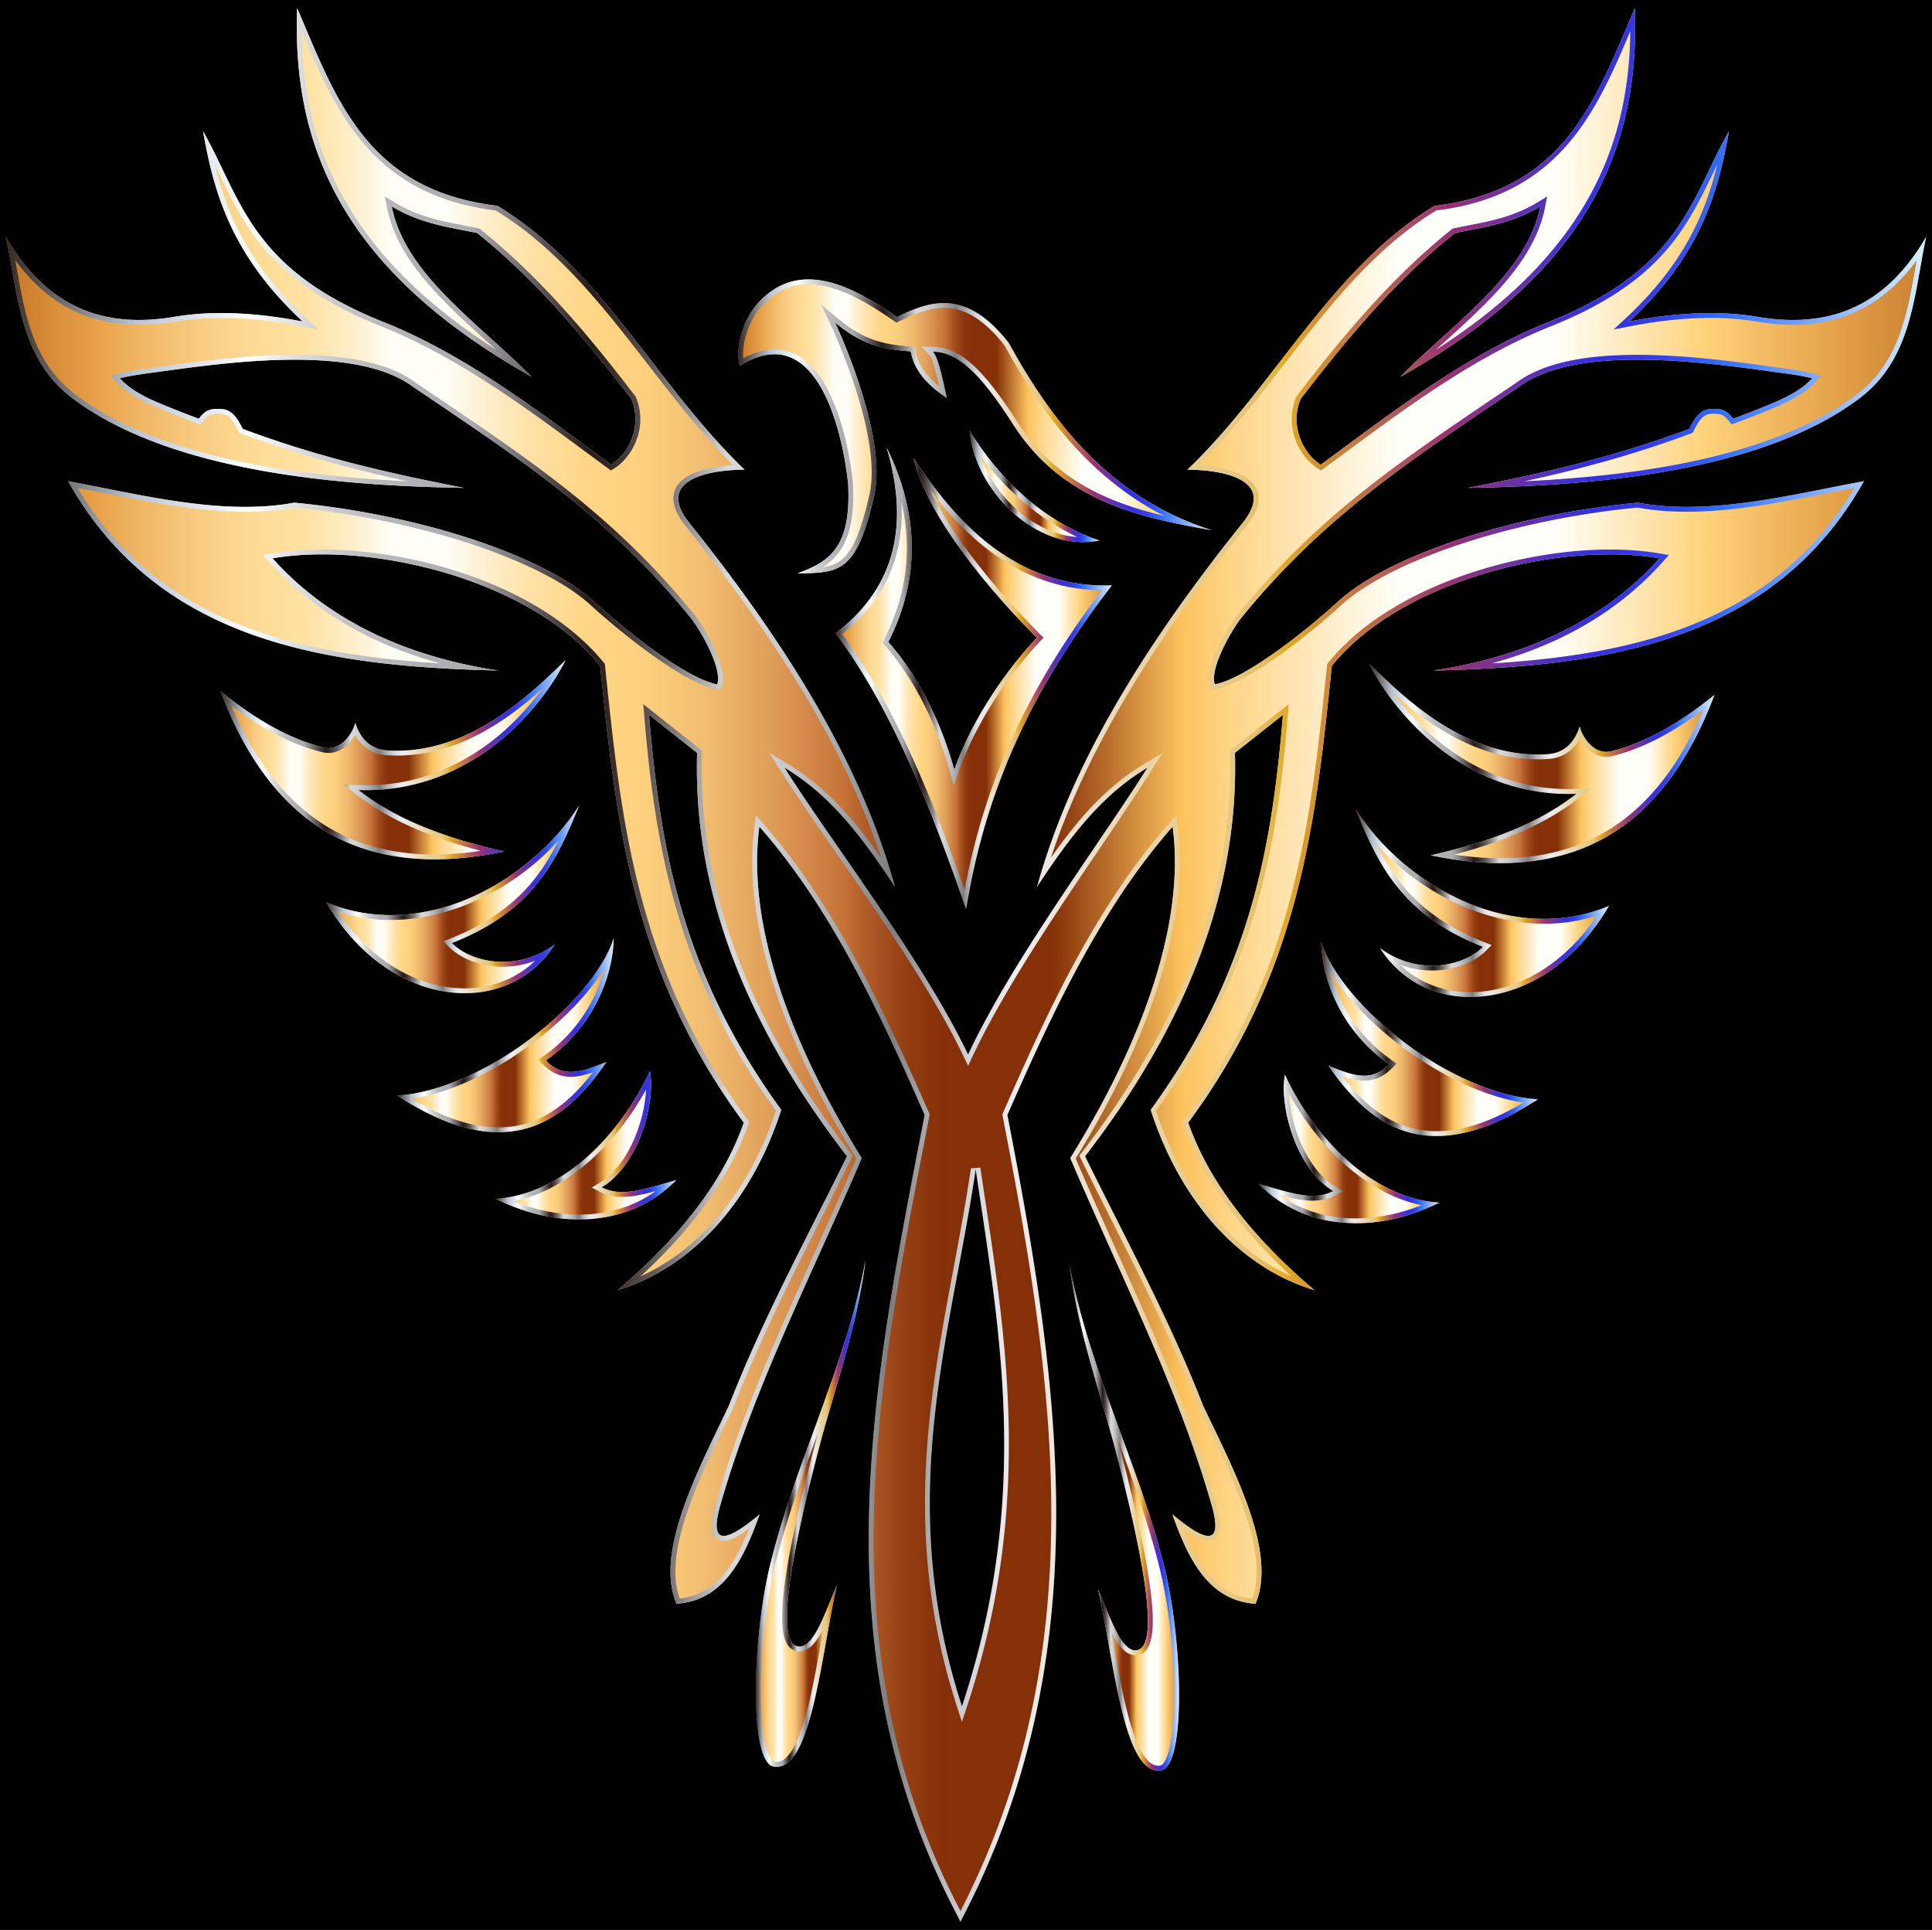 <svg xmlns="http://www.w3.org/2000/svg" viewBox="514.795 2.599 1592.285 1590.311"><path d="M514.795 2.599H2107.08V1592.91H514.795z"/><linearGradient id="a" gradientUnits="userSpaceOnUse" x1="696.433" y1="628.616" x2="981.028" y2="628.616"><stop offset="0" stop-color="#c77627"/><stop offset=".049" stop-color="#e9a34a"/><stop offset=".07" stop-color="#f0b663"/><stop offset=".101" stop-color="#f8cc82"/><stop offset=".127" stop-color="#fdda94"/><stop offset=".145" stop-color="#ffdf9b"/><stop offset=".155" stop-color="#ffe1a2"/><stop offset=".169" stop-color="#ffe8b6"/><stop offset=".186" stop-color="#fef2d6"/><stop offset=".2" stop-color="#fefdf6"/><stop offset=".23" stop-color="#fefdf6"/><stop offset=".244" stop-color="#fef3d9"/><stop offset=".265" stop-color="#ffe6b3"/><stop offset=".285" stop-color="#ffdc98"/><stop offset=".302" stop-color="#ffd687"/><stop offset=".315" stop-color="#ffd481"/><stop offset=".336" stop-color="#fbce7c"/><stop offset=".364" stop-color="#f1bd70"/><stop offset=".396" stop-color="#e1a05b"/><stop offset=".431" stop-color="#ca793d"/><stop offset=".436" stop-color="#c67238"/><stop offset=".448" stop-color="#b15c28"/><stop offset=".464" stop-color="#994416"/><stop offset=".479" stop-color="#8a350b"/><stop offset=".491" stop-color="#853007"/><stop offset=".545" stop-color="#853007"/><stop offset=".612" stop-color="#fdc25d"/><stop offset=".636" stop-color="#ffd484"/><stop offset=".727" stop-color="#fffffa"/><stop offset=".806" stop-color="#fffffa"/><stop offset=".885" stop-color="#ffd27a"/><stop offset=".958" stop-color="#e39e45"/><stop offset="1" stop-color="#c78133"/></linearGradient><path fill="url(#a)" d="M930.235 704.268c-46.103-10.426-87.83-25.507-120.059-50.691 86.698 3.339 146.45-59.441 170.852-107.052-27.915 26.628-78.83 78.653-146.797 74.42-15.384-.958-23.051-11.272-26.66-22.798-1.734 8.087-11.62 23.917-26.086 20.402-26.923-6.542-55.103-22.227-85.052-46.507 46.236 122.266 129.09 154.204 233.802 132.226z"/><linearGradient id="b" gradientUnits="userSpaceOnUse" x1="696.433" y1="628.616" x2="981.028" y2="628.616"><stop offset="0" stop-color="#322923"/><stop offset=".067" stop-color="#b9c4d3"/><stop offset=".127" stop-color="#fbffff"/><stop offset=".143" stop-color="#e6e9ea"/><stop offset=".167" stop-color="#ccced1"/><stop offset=".192" stop-color="#bababf"/><stop offset=".217" stop-color="#afafb4"/><stop offset=".242" stop-color="#ababb0"/><stop offset=".303" stop-color="#281d1d"/><stop offset=".311" stop-color="#2f2424"/><stop offset=".322" stop-color="#413838"/><stop offset=".336" stop-color="#5f5858"/><stop offset=".351" stop-color="#888485"/><stop offset=".368" stop-color="#bdbcbd"/><stop offset=".376" stop-color="#d8d9da"/><stop offset=".391" stop-color="#d3d4d5"/><stop offset=".41" stop-color="#c4c5c6"/><stop offset=".431" stop-color="#acadae"/><stop offset=".453" stop-color="#8a8b8c"/><stop offset=".461" stop-color="#7d7d7f"/><stop offset=".467" stop-color="#8d8d90"/><stop offset=".486" stop-color="#b7b7ba"/><stop offset=".503" stop-color="#d4d4d9"/><stop offset=".517" stop-color="#e7e7eb"/><stop offset=".527" stop-color="#ededf2"/><stop offset=".618" stop-color="#e7cc90"/><stop offset=".631" stop-color="#e7cb8d"/><stop offset=".64" stop-color="#e6c884"/><stop offset=".648" stop-color="#e5c375"/><stop offset=".655" stop-color="#e4bc60"/><stop offset=".661" stop-color="#e3b344"/><stop offset=".667" stop-color="#e1a825"/><stop offset=".751" stop-color="#983173"/><stop offset=".824" stop-color="#3531dc"/><stop offset=".843" stop-color="#3535de"/><stop offset=".86" stop-color="#3440e4"/><stop offset=".876" stop-color="#3352ed"/><stop offset=".891" stop-color="#316bfa"/><stop offset="1" stop-color="#d6f0ff"/></linearGradient><path fill="url(#b)" d="M961.773 570.107c-12.106 16.677-26.994 32.065-43.022 44.216-14.43 10.94-29.89 19.487-45.952 25.405-17.968 6.62-36.81 9.976-56.003 9.976-2.14 0-4.315-.042-6.466-.125l-12.376-.476 9.76 7.625c25.926 20.26 59.039 35.363 103.233 46.958-13.38 2.007-26.218 3.021-38.344 3.021-19.243 0-37.335-2.554-53.776-7.59-16.993-5.205-32.784-13.236-46.934-23.87-14.66-11.016-28.04-25.185-39.767-42.112-9.775-14.11-18.645-30.484-26.456-48.822 26.545 19.846 51.141 32.357 74.87 38.123a21.39 21.39 0 005.043.615c10.04 0 17.634-7.356 22-14.687 5.698 10.162 14.684 15.844 26.4 16.573 2.676.167 5.39.251 8.064.251 50.727 0 91.214-29.517 119.726-55.081m19.255-23.583c-26.833 25.597-74.928 74.664-138.981 74.664-2.583 0-5.181-.079-7.816-.243-15.384-.958-23.052-11.272-26.66-22.798-1.565 7.298-9.771 20.904-21.989 20.904-1.32 0-2.686-.16-4.097-.502-26.923-6.542-55.103-22.227-85.052-46.507 37.383 98.856 98.712 138.665 176.17 138.665 18.343 0 37.583-2.231 57.632-6.44-46.103-10.425-87.83-25.507-120.059-50.69 2.222.085 4.433.127 6.62.127 83.124 0 140.456-60.789 164.232-107.18z"/><linearGradient id="c" gradientUnits="userSpaceOnUse" x1="783.481" y1="743.595" x2="992.196" y2="743.595"><stop offset="0" stop-color="#c77627"/><stop offset=".049" stop-color="#e9a34a"/><stop offset=".07" stop-color="#f0b663"/><stop offset=".101" stop-color="#f8cc82"/><stop offset=".127" stop-color="#fdda94"/><stop offset=".145" stop-color="#ffdf9b"/><stop offset=".155" stop-color="#ffe1a2"/><stop offset=".169" stop-color="#ffe8b6"/><stop offset=".186" stop-color="#fef2d6"/><stop offset=".2" stop-color="#fefdf6"/><stop offset=".23" stop-color="#fefdf6"/><stop offset=".244" stop-color="#fef3d9"/><stop offset=".265" stop-color="#ffe6b3"/><stop offset=".285" stop-color="#ffdc98"/><stop offset=".302" stop-color="#ffd687"/><stop offset=".315" stop-color="#ffd481"/><stop offset=".336" stop-color="#fbce7c"/><stop offset=".364" stop-color="#f1bd70"/><stop offset=".396" stop-color="#e1a05b"/><stop offset=".431" stop-color="#ca793d"/><stop offset=".436" stop-color="#c67238"/><stop offset=".448" stop-color="#b15c28"/><stop offset=".464" stop-color="#994416"/><stop offset=".479" stop-color="#8a350b"/><stop offset=".491" stop-color="#853007"/><stop offset=".545" stop-color="#853007"/><stop offset=".612" stop-color="#fdc25d"/><stop offset=".636" stop-color="#ffd484"/><stop offset=".727" stop-color="#fffffa"/><stop offset=".806" stop-color="#fffffa"/><stop offset=".885" stop-color="#ffd27a"/><stop offset=".958" stop-color="#e39e45"/><stop offset="1" stop-color="#c78133"/></linearGradient><path fill="url(#c)" d="M972.017 780.833c-30.162 22.636-68.06 15.613-84.72-1.1 67.995-26.797 87.217-69.925 104.9-113.57-40.38 63.878-130.028 113.047-208.716 79.817 51.14 87.656 148.196 97.518 188.536 34.853z"/><linearGradient id="d" gradientUnits="userSpaceOnUse" x1="783.481" y1="743.595" x2="992.196" y2="743.595"><stop offset="0" stop-color="#322923"/><stop offset=".067" stop-color="#b9c4d3"/><stop offset=".127" stop-color="#fbffff"/><stop offset=".143" stop-color="#e6e9ea"/><stop offset=".167" stop-color="#ccced1"/><stop offset=".192" stop-color="#bababf"/><stop offset=".217" stop-color="#afafb4"/><stop offset=".242" stop-color="#ababb0"/><stop offset=".303" stop-color="#281d1d"/><stop offset=".311" stop-color="#2f2424"/><stop offset=".322" stop-color="#413838"/><stop offset=".336" stop-color="#5f5858"/><stop offset=".351" stop-color="#888485"/><stop offset=".368" stop-color="#bdbcbd"/><stop offset=".376" stop-color="#d8d9da"/><stop offset=".391" stop-color="#d3d4d5"/><stop offset=".41" stop-color="#c4c5c6"/><stop offset=".431" stop-color="#acadae"/><stop offset=".453" stop-color="#8a8b8c"/><stop offset=".461" stop-color="#7d7d7f"/><stop offset=".467" stop-color="#8d8d90"/><stop offset=".486" stop-color="#b7b7ba"/><stop offset=".503" stop-color="#d4d4d9"/><stop offset=".517" stop-color="#e7e7eb"/><stop offset=".527" stop-color="#ededf2"/><stop offset=".618" stop-color="#e7cc90"/><stop offset=".631" stop-color="#e7cb8d"/><stop offset=".64" stop-color="#e6c884"/><stop offset=".648" stop-color="#e5c375"/><stop offset=".655" stop-color="#e4bc60"/><stop offset=".661" stop-color="#e3b344"/><stop offset=".667" stop-color="#e1a825"/><stop offset=".751" stop-color="#983173"/><stop offset=".824" stop-color="#3531dc"/><stop offset=".843" stop-color="#3535de"/><stop offset=".86" stop-color="#3440e4"/><stop offset=".876" stop-color="#3352ed"/><stop offset=".891" stop-color="#316bfa"/><stop offset="1" stop-color="#d6f0ff"/></linearGradient><path fill="url(#d)" d="M975.166 695.096c-5.505 11.13-11.743 21.656-19.688 31.686-16.878 21.308-39.66 37.411-69.648 49.23l-5.665 2.233 4.299 4.313c10.384 10.416 27.134 16.635 44.805 16.635a74.338 74.338 0 0026.543-4.866 80.218 80.218 0 01-18.116 13.063c-12.116 6.394-25.594 9.636-40.06 9.636-19.845 0-40.253-6.233-59.017-18.025-17.282-10.86-32.85-26.343-45.497-45.163 13.986 4.537 28.633 6.83 43.692 6.83 49.714 0 102.008-25.45 138.352-65.572m17.03-28.932c-31.421 49.705-92.675 90.505-155.382 90.505-17.88 0-35.875-3.316-53.333-10.689 29.38 50.36 73.925 75.046 114.156 75.046 29.793 0 57.216-13.53 74.38-40.193-13.562 10.178-28.692 14.36-42.748 14.36-17.205 0-32.803-6.262-41.972-15.46 67.995-26.797 87.217-69.925 104.9-113.57z"/><linearGradient id="e" gradientUnits="userSpaceOnUse" x1="842.078" y1="855.672" x2="1020.653" y2="855.672"><stop offset="0" stop-color="#c77627"/><stop offset=".049" stop-color="#e9a34a"/><stop offset=".07" stop-color="#f0b663"/><stop offset=".101" stop-color="#f8cc82"/><stop offset=".127" stop-color="#fdda94"/><stop offset=".145" stop-color="#ffdf9b"/><stop offset=".155" stop-color="#ffe1a2"/><stop offset=".169" stop-color="#ffe8b6"/><stop offset=".186" stop-color="#fef2d6"/><stop offset=".2" stop-color="#fefdf6"/><stop offset=".23" stop-color="#fefdf6"/><stop offset=".244" stop-color="#fef3d9"/><stop offset=".265" stop-color="#ffe6b3"/><stop offset=".285" stop-color="#ffdc98"/><stop offset=".302" stop-color="#ffd687"/><stop offset=".315" stop-color="#ffd481"/><stop offset=".336" stop-color="#fbce7c"/><stop offset=".364" stop-color="#f1bd70"/><stop offset=".396" stop-color="#e1a05b"/><stop offset=".431" stop-color="#ca793d"/><stop offset=".436" stop-color="#c67238"/><stop offset=".448" stop-color="#b15c28"/><stop offset=".464" stop-color="#994416"/><stop offset=".479" stop-color="#8a350b"/><stop offset=".491" stop-color="#853007"/><stop offset=".545" stop-color="#853007"/><stop offset=".612" stop-color="#fdc25d"/><stop offset=".636" stop-color="#ffd484"/><stop offset=".727" stop-color="#fffffa"/><stop offset=".806" stop-color="#fffffa"/><stop offset=".885" stop-color="#ffd27a"/><stop offset=".958" stop-color="#e39e45"/><stop offset="1" stop-color="#c78133"/></linearGradient><path fill="url(#e)" d="M1014.615 877.677c-21.85 8.939-35.832 13.333-50.017-1.201 39.19-27.403 55.326-69.064 56.055-100.744-17.764 54.18-108.508 125.403-178.575 129.644 86.852 56.2 135.203 26.536 172.537-27.699z"/><linearGradient id="f" gradientUnits="userSpaceOnUse" x1="842.078" y1="855.672" x2="1020.653" y2="855.672"><stop offset="0" stop-color="#322923"/><stop offset=".067" stop-color="#b9c4d3"/><stop offset=".127" stop-color="#fbffff"/><stop offset=".143" stop-color="#e6e9ea"/><stop offset=".167" stop-color="#ccced1"/><stop offset=".192" stop-color="#bababf"/><stop offset=".217" stop-color="#afafb4"/><stop offset=".242" stop-color="#ababb0"/><stop offset=".303" stop-color="#281d1d"/><stop offset=".311" stop-color="#2f2424"/><stop offset=".322" stop-color="#413838"/><stop offset=".336" stop-color="#5f5858"/><stop offset=".351" stop-color="#888485"/><stop offset=".368" stop-color="#bdbcbd"/><stop offset=".376" stop-color="#d8d9da"/><stop offset=".391" stop-color="#d3d4d5"/><stop offset=".41" stop-color="#c4c5c6"/><stop offset=".431" stop-color="#acadae"/><stop offset=".453" stop-color="#8a8b8c"/><stop offset=".461" stop-color="#7d7d7f"/><stop offset=".467" stop-color="#8d8d90"/><stop offset=".486" stop-color="#b7b7ba"/><stop offset=".503" stop-color="#d4d4d9"/><stop offset=".517" stop-color="#e7e7eb"/><stop offset=".527" stop-color="#ededf2"/><stop offset=".618" stop-color="#e7cc90"/><stop offset=".631" stop-color="#e7cb8d"/><stop offset=".64" stop-color="#e6c884"/><stop offset=".648" stop-color="#e5c375"/><stop offset=".655" stop-color="#e4bc60"/><stop offset=".661" stop-color="#e3b344"/><stop offset=".667" stop-color="#e1a825"/><stop offset=".751" stop-color="#983173"/><stop offset=".824" stop-color="#3531dc"/><stop offset=".843" stop-color="#3535de"/><stop offset=".86" stop-color="#3440e4"/><stop offset=".876" stop-color="#3352ed"/><stop offset=".891" stop-color="#316bfa"/><stop offset="1" stop-color="#d6f0ff"/></linearGradient><path fill="url(#f)" d="M1013.088 800.501c-6.409 24.87-21.93 52.522-50.782 72.697l-3.862 2.7 3.291 3.372c7.091 7.265 14.53 10.649 23.41 10.649 5.74 0 11.807-1.458 18.279-3.665-9.87 12.766-19.734 22.564-29.944 29.766-14.873 10.492-30.53 15.592-47.865 15.592-21.397 0-44.894-7.71-71.576-23.523 30.842-4.793 66.356-21.007 99.332-45.602 25.712-19.177 46.695-41.135 59.717-61.986m7.565-24.769c-17.764 54.18-108.508 125.403-178.575 129.644 32.856 21.26 60.213 30.236 83.537 30.236 38.332 0 65.79-24.217 89-57.935-11.652 4.767-21.07 8.242-29.47 8.242-7.353 0-13.927-2.66-20.547-9.443 39.189-27.403 55.326-69.064 56.055-100.744z"/><linearGradient id="g" gradientUnits="userSpaceOnUse" x1="923.199" y1="946.266" x2="1072.215" y2="946.266"><stop offset="0" stop-color="#c77627"/><stop offset=".049" stop-color="#e9a34a"/><stop offset=".07" stop-color="#f0b663"/><stop offset=".101" stop-color="#f8cc82"/><stop offset=".127" stop-color="#fdda94"/><stop offset=".145" stop-color="#ffdf9b"/><stop offset=".155" stop-color="#ffe1a2"/><stop offset=".169" stop-color="#ffe8b6"/><stop offset=".186" stop-color="#fef2d6"/><stop offset=".2" stop-color="#fefdf6"/><stop offset=".23" stop-color="#fefdf6"/><stop offset=".244" stop-color="#fef3d9"/><stop offset=".265" stop-color="#ffe6b3"/><stop offset=".285" stop-color="#ffdc98"/><stop offset=".302" stop-color="#ffd687"/><stop offset=".315" stop-color="#ffd481"/><stop offset=".336" stop-color="#fbce7c"/><stop offset=".364" stop-color="#f1bd70"/><stop offset=".396" stop-color="#e1a05b"/><stop offset=".431" stop-color="#ca793d"/><stop offset=".436" stop-color="#c67238"/><stop offset=".448" stop-color="#b15c28"/><stop offset=".464" stop-color="#994416"/><stop offset=".479" stop-color="#8a350b"/><stop offset=".491" stop-color="#853007"/><stop offset=".545" stop-color="#853007"/><stop offset=".612" stop-color="#fdc25d"/><stop offset=".636" stop-color="#ffd484"/><stop offset=".727" stop-color="#fffffa"/><stop offset=".806" stop-color="#fffffa"/><stop offset=".885" stop-color="#ffd27a"/><stop offset=".958" stop-color="#e39e45"/><stop offset="1" stop-color="#c78133"/></linearGradient><path fill="url(#g)" d="M1010.68 980.93c29.805-17.75 44.552-68.033 39.839-95.87-23.732 51.69-72.12 102.194-127.32 105.418 53.176 26.05 110.693 23.11 149.016-15.48-25.68 7.227-44.967 14.67-61.535 5.931z"/><linearGradient id="h" gradientUnits="userSpaceOnUse" x1="923.199" y1="946.266" x2="1072.215" y2="946.266"><stop offset="0" stop-color="#322923"/><stop offset=".067" stop-color="#b9c4d3"/><stop offset=".127" stop-color="#fbffff"/><stop offset=".143" stop-color="#e6e9ea"/><stop offset=".167" stop-color="#ccced1"/><stop offset=".192" stop-color="#bababf"/><stop offset=".217" stop-color="#afafb4"/><stop offset=".242" stop-color="#ababb0"/><stop offset=".303" stop-color="#281d1d"/><stop offset=".311" stop-color="#2f2424"/><stop offset=".322" stop-color="#413838"/><stop offset=".336" stop-color="#5f5858"/><stop offset=".351" stop-color="#888485"/><stop offset=".368" stop-color="#bdbcbd"/><stop offset=".376" stop-color="#d8d9da"/><stop offset=".391" stop-color="#d3d4d5"/><stop offset=".41" stop-color="#c4c5c6"/><stop offset=".431" stop-color="#acadae"/><stop offset=".453" stop-color="#8a8b8c"/><stop offset=".461" stop-color="#7d7d7f"/><stop offset=".467" stop-color="#8d8d90"/><stop offset=".486" stop-color="#b7b7ba"/><stop offset=".503" stop-color="#d4d4d9"/><stop offset=".517" stop-color="#e7e7eb"/><stop offset=".527" stop-color="#ededf2"/><stop offset=".618" stop-color="#e7cc90"/><stop offset=".631" stop-color="#e7cb8d"/><stop offset=".64" stop-color="#e6c884"/><stop offset=".648" stop-color="#e5c375"/><stop offset=".655" stop-color="#e4bc60"/><stop offset=".661" stop-color="#e3b344"/><stop offset=".667" stop-color="#e1a825"/><stop offset=".751" stop-color="#983173"/><stop offset=".824" stop-color="#3531dc"/><stop offset=".843" stop-color="#3535de"/><stop offset=".86" stop-color="#3440e4"/><stop offset=".876" stop-color="#3352ed"/><stop offset=".891" stop-color="#316bfa"/><stop offset="1" stop-color="#d6f0ff"/></linearGradient><path fill="url(#h)" d="M1047.27 900.412c-.544 10.95-3.138 23.358-7.474 34.966-7.296 19.535-18.363 34.492-31.163 42.115l-6.126 3.648 6.307 3.326c5.636 2.973 11.813 4.418 18.885 4.418 8.566 0 17.681-2.099 27.804-4.921-18.037 12.815-39.656 19.508-63.45 19.508-17.555 0-36.058-3.738-54.193-10.889 46.43-9.433 86.27-49.9 109.41-92.171m3.249-15.351c-23.732 51.69-72.12 102.193-127.32 105.417 22.771 11.155 46.34 16.994 68.854 16.994 30.063 0 58.25-10.41 80.162-32.473-17.388 4.893-31.849 9.886-44.515 9.886-6.04 0-11.67-1.134-17.02-3.956 29.805-17.75 44.552-68.032 39.839-95.868z"/><g><linearGradient id="i" gradientUnits="userSpaceOnUse" x1="1137.754" y1="1249.53" x2="1228.227" y2="1249.53"><stop offset="0" stop-color="#c77627"/><stop offset=".049" stop-color="#e9a34a"/><stop offset=".07" stop-color="#f0b663"/><stop offset=".101" stop-color="#f8cc82"/><stop offset=".127" stop-color="#fdda94"/><stop offset=".145" stop-color="#ffdf9b"/><stop offset=".155" stop-color="#ffe1a2"/><stop offset=".169" stop-color="#ffe8b6"/><stop offset=".186" stop-color="#fef2d6"/><stop offset=".2" stop-color="#fefdf6"/><stop offset=".23" stop-color="#fefdf6"/><stop offset=".244" stop-color="#fef3d9"/><stop offset=".265" stop-color="#ffe6b3"/><stop offset=".285" stop-color="#ffdc98"/><stop offset=".302" stop-color="#ffd687"/><stop offset=".315" stop-color="#ffd481"/><stop offset=".336" stop-color="#fbce7c"/><stop offset=".364" stop-color="#f1bd70"/><stop offset=".396" stop-color="#e1a05b"/><stop offset=".431" stop-color="#ca793d"/><stop offset=".436" stop-color="#c67238"/><stop offset=".448" stop-color="#b15c28"/><stop offset=".464" stop-color="#994416"/><stop offset=".479" stop-color="#8a350b"/><stop offset=".491" stop-color="#853007"/><stop offset=".545" stop-color="#853007"/><stop offset=".612" stop-color="#fdc25d"/><stop offset=".636" stop-color="#ffd484"/><stop offset=".727" stop-color="#fffffa"/><stop offset=".806" stop-color="#fffffa"/><stop offset=".885" stop-color="#ffd27a"/><stop offset=".958" stop-color="#e39e45"/><stop offset="1" stop-color="#c78133"/></linearGradient><path fill="url(#i)" d="M1228.227 1040.566c-16.58 89.362-57.772 165.65-78.913 252.463-14.408 59.166-17.549 162.231 3.389 165.308 31.357 4.625 38.884-93.47 51.811-149.353-9.157 20.752-19.39 53.92-32.91 50.124-21.76-6.106 5.299-113.943 19.173-167.097 10.642-40.768 30.705-96.924 37.45-151.445z"/><linearGradient id="j" gradientUnits="userSpaceOnUse" x1="1137.754" y1="1249.53" x2="1228.227" y2="1249.53"><stop offset="0" stop-color="#322923"/><stop offset=".067" stop-color="#b9c4d3"/><stop offset=".127" stop-color="#fbffff"/><stop offset=".143" stop-color="#e6e9ea"/><stop offset=".167" stop-color="#ccced1"/><stop offset=".192" stop-color="#bababf"/><stop offset=".217" stop-color="#afafb4"/><stop offset=".242" stop-color="#ababb0"/><stop offset=".303" stop-color="#281d1d"/><stop offset=".311" stop-color="#2f2424"/><stop offset=".322" stop-color="#413838"/><stop offset=".336" stop-color="#5f5858"/><stop offset=".351" stop-color="#888485"/><stop offset=".368" stop-color="#bdbcbd"/><stop offset=".376" stop-color="#d8d9da"/><stop offset=".391" stop-color="#d3d4d5"/><stop offset=".41" stop-color="#c4c5c6"/><stop offset=".431" stop-color="#acadae"/><stop offset=".453" stop-color="#8a8b8c"/><stop offset=".461" stop-color="#7d7d7f"/><stop offset=".467" stop-color="#8d8d90"/><stop offset=".486" stop-color="#b7b7ba"/><stop offset=".503" stop-color="#d4d4d9"/><stop offset=".517" stop-color="#e7e7eb"/><stop offset=".527" stop-color="#ededf2"/><stop offset=".618" stop-color="#e7cc90"/><stop offset=".631" stop-color="#e7cb8d"/><stop offset=".64" stop-color="#e6c884"/><stop offset=".648" stop-color="#e5c375"/><stop offset=".655" stop-color="#e4bc60"/><stop offset=".661" stop-color="#e3b344"/><stop offset=".667" stop-color="#e1a825"/><stop offset=".751" stop-color="#983173"/><stop offset=".824" stop-color="#3531dc"/><stop offset=".843" stop-color="#3535de"/><stop offset=".86" stop-color="#3440e4"/><stop offset=".876" stop-color="#3352ed"/><stop offset=".891" stop-color="#316bfa"/><stop offset="1" stop-color="#d6f0ff"/></linearGradient><path fill="url(#j)" d="M1188.77 1184.043a601.739 601.739 0 00-1.863 6.958c-7.786 29.828-17.439 68.325-23.024 101.538-7.614 45.277-5.566 66.995 6.64 70.42 1.059.298 2.14.449 3.212.449 7.885 0 14.124-7.874 19.665-18.617-.466 2.612-.935 5.256-1.408 7.923-4.456 25.146-9.065 51.149-15.338 70.882-6.518 20.503-13.864 30.899-21.836 30.899-.498 0-1.014-.039-1.534-.115-1.087-.16-2.21-1.09-3.338-2.763-5.904-8.76-8.911-33.487-8.044-66.142.84-31.695 5.065-65.9 11.299-91.499 9.235-37.922 22.572-74.52 35.569-109.933m39.457-143.477c-16.58 89.362-57.772 165.65-78.913 252.463-14.408 59.166-17.549 162.231 3.389 165.308.716.106 1.424.158 2.115.158 29.593 0 37.064-94.904 49.696-149.511-8.67 19.646-18.305 50.424-30.78 50.424-.701 0-1.41-.097-2.13-.3-21.76-6.107 5.299-113.943 19.173-167.097 10.642-40.768 30.705-96.924 37.45-151.445z"/></g><g><linearGradient id="k" gradientUnits="userSpaceOnUse" x1="1123.249" y1="353.926" x2="1513.474" y2="353.926"><stop offset="0" stop-color="#c77627"/><stop offset=".049" stop-color="#e9a34a"/><stop offset=".07" stop-color="#f0b663"/><stop offset=".101" stop-color="#f8cc82"/><stop offset=".127" stop-color="#fdda94"/><stop offset=".145" stop-color="#ffdf9b"/><stop offset=".155" stop-color="#ffe1a2"/><stop offset=".169" stop-color="#ffe8b6"/><stop offset=".186" stop-color="#fef2d6"/><stop offset=".2" stop-color="#fefdf6"/><stop offset=".23" stop-color="#fefdf6"/><stop offset=".244" stop-color="#fef3d9"/><stop offset=".265" stop-color="#ffe6b3"/><stop offset=".285" stop-color="#ffdc98"/><stop offset=".302" stop-color="#ffd687"/><stop offset=".315" stop-color="#ffd481"/><stop offset=".336" stop-color="#fbce7c"/><stop offset=".364" stop-color="#f1bd70"/><stop offset=".396" stop-color="#e1a05b"/><stop offset=".431" stop-color="#ca793d"/><stop offset=".436" stop-color="#c67238"/><stop offset=".448" stop-color="#b15c28"/><stop offset=".464" stop-color="#994416"/><stop offset=".479" stop-color="#8a350b"/><stop offset=".491" stop-color="#853007"/><stop offset=".545" stop-color="#853007"/><stop offset=".612" stop-color="#fdc25d"/><stop offset=".636" stop-color="#ffd484"/><stop offset=".727" stop-color="#fffffa"/><stop offset=".806" stop-color="#fffffa"/><stop offset=".885" stop-color="#ffd27a"/><stop offset=".958" stop-color="#e39e45"/><stop offset="1" stop-color="#c78133"/></linearGradient><path fill="url(#k)" d="M1213.77 400.648c2.874 52.594-14.865 64.615-41.487 74.367 34.448-.237 48.474-.555 62.956-63.786 11.637-50.807-32.311-142.957-32.311-142.957 20.911 17.4 37.1 22.049 62.438 23.89 2.94 16.566 14.995 28.71 29.785 38.36-3.396-14.85-6.906-33.29-11.507-38.165 19.89.285 38.163 16.262 66.414 60.375 39.924 62.339 103.742 76.427 163.416 86.794-81.392-25.945-129.417-85.168-167.36-154.446-34.736-44.314-63.705-35.276-92.132-21.224-35.083-24.38-79.254-49.046-113.717-12.404-13.01 13.832-19.953 37.09-15.83 52.7 61.604-38.726 84 48.36 89.335 96.496z"/><linearGradient id="l" gradientUnits="userSpaceOnUse" x1="1123.249" y1="353.926" x2="1513.474" y2="353.926"><stop offset="0" stop-color="#322923"/><stop offset=".067" stop-color="#b9c4d3"/><stop offset=".127" stop-color="#fbffff"/><stop offset=".143" stop-color="#e6e9ea"/><stop offset=".167" stop-color="#ccced1"/><stop offset=".192" stop-color="#bababf"/><stop offset=".217" stop-color="#afafb4"/><stop offset=".242" stop-color="#ababb0"/><stop offset=".303" stop-color="#281d1d"/><stop offset=".311" stop-color="#2f2424"/><stop offset=".322" stop-color="#413838"/><stop offset=".336" stop-color="#5f5858"/><stop offset=".351" stop-color="#888485"/><stop offset=".368" stop-color="#bdbcbd"/><stop offset=".376" stop-color="#d8d9da"/><stop offset=".391" stop-color="#d3d4d5"/><stop offset=".41" stop-color="#c4c5c6"/><stop offset=".431" stop-color="#acadae"/><stop offset=".453" stop-color="#8a8b8c"/><stop offset=".461" stop-color="#7d7d7f"/><stop offset=".467" stop-color="#8d8d90"/><stop offset=".486" stop-color="#b7b7ba"/><stop offset=".503" stop-color="#d4d4d9"/><stop offset=".517" stop-color="#e7e7eb"/><stop offset=".527" stop-color="#ededf2"/><stop offset=".618" stop-color="#e7cc90"/><stop offset=".631" stop-color="#e7cb8d"/><stop offset=".64" stop-color="#e6c884"/><stop offset=".648" stop-color="#e5c375"/><stop offset=".655" stop-color="#e4bc60"/><stop offset=".661" stop-color="#e3b344"/><stop offset=".667" stop-color="#e1a825"/><stop offset=".751" stop-color="#983173"/><stop offset=".824" stop-color="#3531dc"/><stop offset=".843" stop-color="#3535de"/><stop offset=".86" stop-color="#3440e4"/><stop offset=".876" stop-color="#3352ed"/><stop offset=".891" stop-color="#316bfa"/><stop offset="1" stop-color="#d6f0ff"/></linearGradient><path fill="url(#l)" d="M1181.11 236.837c23.78 0 49.027 15.32 70.59 30.304l1.938 1.347 2.116-1.046c11.672-5.77 24.23-11.108 36.99-11.107 17.502.001 33.403 9.84 50.021 30.957 26.807 48.897 65.303 106.495 131.39 140.366-16.33-3.868-32.611-8.787-48.172-15.695-31.255-13.876-54.988-33.956-72.556-61.388-14.526-22.68-26.293-37.754-37.033-47.437-11.005-9.922-21.394-14.619-32.692-14.78l-9.46-.136 6.494 6.88c2.841 3.012 5.841 15.457 8.211 26.012-11.271-9.077-17.725-18.84-19.643-29.65l-.544-3.066-3.104-.225c-23.66-1.72-39.463-5.745-60.17-22.975l-14.02-11.667 7.852 16.463c.433.91 43.22 91.458 32.022 140.342-6.838 29.857-13.613 45.808-22.652 53.335-4.488 3.737-9.82 5.544-16.193 6.433 16.466-10.21 27.554-27.866 25.269-69.674l-.006-.112-.013-.11c-1.677-15.137-6.146-44.251-17.233-69.178-11.962-26.896-27.915-40.534-47.415-40.534-8.08 0-16.702 2.452-25.7 7.297-1.214-13.97 5.223-32.375 15.782-43.6 10.984-11.68 23.391-17.356 37.93-17.356m0-4c-14.301 0-28.223 5.197-40.844 18.615-13.01 13.832-19.953 37.09-15.83 52.7 10.698-6.724 20.213-9.655 28.662-9.656 40.206 0 56.264 66.375 60.673 106.152 2.874 52.594-14.865 64.615-41.487 74.367 34.448-.237 48.473-.556 62.956-63.786 11.637-50.807-32.311-142.957-32.311-142.957 20.911 17.4 37.1 22.049 62.438 23.89 2.94 16.566 14.995 28.71 29.785 38.36-3.396-14.85-6.906-33.29-11.507-38.165 19.89.285 38.163 16.262 66.414 60.375 39.924 62.339 103.742 76.427 163.416 86.794-81.392-25.945-129.417-85.168-167.36-154.446-19.265-24.578-36.761-32.744-53.37-32.745-13.337-.001-26.102 5.263-38.762 11.521-22.235-15.452-48.121-31.019-72.873-31.019z"/></g><g><linearGradient id="m" gradientUnits="userSpaceOnUse" x1="1313.848" y1="403.193" x2="1420.869" y2="403.193"><stop offset="0" stop-color="#c77627"/><stop offset=".049" stop-color="#e9a34a"/><stop offset=".07" stop-color="#f0b663"/><stop offset=".101" stop-color="#f8cc82"/><stop offset=".127" stop-color="#fdda94"/><stop offset=".145" stop-color="#ffdf9b"/><stop offset=".155" stop-color="#ffe1a2"/><stop offset=".169" stop-color="#ffe8b6"/><stop offset=".186" stop-color="#fef2d6"/><stop offset=".2" stop-color="#fefdf6"/><stop offset=".23" stop-color="#fefdf6"/><stop offset=".244" stop-color="#fef3d9"/><stop offset=".265" stop-color="#ffe6b3"/><stop offset=".285" stop-color="#ffdc98"/><stop offset=".302" stop-color="#ffd687"/><stop offset=".315" stop-color="#ffd481"/><stop offset=".336" stop-color="#fbce7c"/><stop offset=".364" stop-color="#f1bd70"/><stop offset=".396" stop-color="#e1a05b"/><stop offset=".431" stop-color="#ca793d"/><stop offset=".436" stop-color="#c67238"/><stop offset=".448" stop-color="#b15c28"/><stop offset=".464" stop-color="#994416"/><stop offset=".479" stop-color="#8a350b"/><stop offset=".491" stop-color="#853007"/><stop offset=".545" stop-color="#853007"/><stop offset=".612" stop-color="#fdc25d"/><stop offset=".636" stop-color="#ffd484"/><stop offset=".727" stop-color="#fffffa"/><stop offset=".806" stop-color="#fffffa"/><stop offset=".885" stop-color="#ffd27a"/><stop offset=".958" stop-color="#e39e45"/><stop offset="1" stop-color="#c78133"/></linearGradient><path fill="url(#m)" d="M1420.869 447.978c-45.018-14.711-83.946-51.774-107.021-90.89 3.59 47.293 53.67 101.381 107.02 90.89z"/><linearGradient id="n" gradientUnits="userSpaceOnUse" x1="1313.848" y1="403.193" x2="1420.869" y2="403.193"><stop offset="0" stop-color="#322923"/><stop offset=".067" stop-color="#b9c4d3"/><stop offset=".127" stop-color="#fbffff"/><stop offset=".143" stop-color="#e6e9ea"/><stop offset=".167" stop-color="#ccced1"/><stop offset=".192" stop-color="#bababf"/><stop offset=".217" stop-color="#afafb4"/><stop offset=".242" stop-color="#ababb0"/><stop offset=".303" stop-color="#281d1d"/><stop offset=".311" stop-color="#2f2424"/><stop offset=".322" stop-color="#413838"/><stop offset=".336" stop-color="#5f5858"/><stop offset=".351" stop-color="#888485"/><stop offset=".368" stop-color="#bdbcbd"/><stop offset=".376" stop-color="#d8d9da"/><stop offset=".391" stop-color="#d3d4d5"/><stop offset=".41" stop-color="#c4c5c6"/><stop offset=".431" stop-color="#acadae"/><stop offset=".453" stop-color="#8a8b8c"/><stop offset=".461" stop-color="#7d7d7f"/><stop offset=".467" stop-color="#8d8d90"/><stop offset=".486" stop-color="#b7b7ba"/><stop offset=".503" stop-color="#d4d4d9"/><stop offset=".517" stop-color="#e7e7eb"/><stop offset=".527" stop-color="#ededf2"/><stop offset=".618" stop-color="#e7cc90"/><stop offset=".631" stop-color="#e7cb8d"/><stop offset=".64" stop-color="#e6c884"/><stop offset=".648" stop-color="#e5c375"/><stop offset=".655" stop-color="#e4bc60"/><stop offset=".661" stop-color="#e3b344"/><stop offset=".667" stop-color="#e1a825"/><stop offset=".751" stop-color="#983173"/><stop offset=".824" stop-color="#3531dc"/><stop offset=".843" stop-color="#3535de"/><stop offset=".86" stop-color="#3440e4"/><stop offset=".876" stop-color="#3352ed"/><stop offset=".891" stop-color="#316bfa"/><stop offset="1" stop-color="#d6f0ff"/></linearGradient><path fill="url(#n)" d="M1322.193 377.101c21.744 29.984 50.297 54.104 80.568 68.042-19.823-1.338-39.568-11.338-56.061-28.5-11.126-11.576-19.651-25.496-24.507-39.542m-8.345-20.013c3.284 43.26 45.472 92.209 93.475 92.209 4.475 0 8.997-.425 13.545-1.32-45.017-14.71-83.945-51.773-107.02-90.889z"/></g><g><linearGradient id="o" gradientUnits="userSpaceOnUse" x1="1203.433" y1="561.601" x2="1431.114" y2="561.601"><stop offset="0" stop-color="#c77627"/><stop offset=".049" stop-color="#e9a34a"/><stop offset=".07" stop-color="#f0b663"/><stop offset=".101" stop-color="#f8cc82"/><stop offset=".127" stop-color="#fdda94"/><stop offset=".145" stop-color="#ffdf9b"/><stop offset=".155" stop-color="#ffe1a2"/><stop offset=".169" stop-color="#ffe8b6"/><stop offset=".186" stop-color="#fef2d6"/><stop offset=".2" stop-color="#fefdf6"/><stop offset=".23" stop-color="#fefdf6"/><stop offset=".244" stop-color="#fef3d9"/><stop offset=".265" stop-color="#ffe6b3"/><stop offset=".285" stop-color="#ffdc98"/><stop offset=".302" stop-color="#ffd687"/><stop offset=".315" stop-color="#ffd481"/><stop offset=".336" stop-color="#fbce7c"/><stop offset=".364" stop-color="#f1bd70"/><stop offset=".396" stop-color="#e1a05b"/><stop offset=".431" stop-color="#ca793d"/><stop offset=".436" stop-color="#c67238"/><stop offset=".448" stop-color="#b15c28"/><stop offset=".464" stop-color="#994416"/><stop offset=".479" stop-color="#8a350b"/><stop offset=".491" stop-color="#853007"/><stop offset=".545" stop-color="#853007"/><stop offset=".612" stop-color="#fdc25d"/><stop offset=".636" stop-color="#ffd484"/><stop offset=".727" stop-color="#fffffa"/><stop offset=".806" stop-color="#fffffa"/><stop offset=".885" stop-color="#ffd27a"/><stop offset=".958" stop-color="#e39e45"/><stop offset="1" stop-color="#c78133"/></linearGradient><path fill="url(#o)" d="M1203.433 524.326c47.506 63.966 78.729 144.483 107.6 227.391 18.11-111.936 64.144-194.54 120.08-266.741-70.806 2.397-121.634-40.991-163.431-105.072 9.208 39.344 45.963 92.17 101.574 148.26-22.93 24.245-52.59 64.704-67.953 108.523-9.71-34.77-27.42-74.632-54.413-105.058 26.54-52.244 25.462-105.652-1.312-160.143 20.54 69.734 2.877 118.717-42.145 152.84z"/><linearGradient id="p" gradientUnits="userSpaceOnUse" x1="1203.433" y1="561.601" x2="1431.114" y2="561.601"><stop offset="0" stop-color="#322923"/><stop offset=".067" stop-color="#b9c4d3"/><stop offset=".127" stop-color="#fbffff"/><stop offset=".143" stop-color="#e6e9ea"/><stop offset=".167" stop-color="#ccced1"/><stop offset=".192" stop-color="#bababf"/><stop offset=".217" stop-color="#afafb4"/><stop offset=".242" stop-color="#ababb0"/><stop offset=".303" stop-color="#281d1d"/><stop offset=".311" stop-color="#2f2424"/><stop offset=".322" stop-color="#413838"/><stop offset=".336" stop-color="#5f5858"/><stop offset=".351" stop-color="#888485"/><stop offset=".368" stop-color="#bdbcbd"/><stop offset=".376" stop-color="#d8d9da"/><stop offset=".391" stop-color="#d3d4d5"/><stop offset=".41" stop-color="#c4c5c6"/><stop offset=".431" stop-color="#acadae"/><stop offset=".453" stop-color="#8a8b8c"/><stop offset=".461" stop-color="#7d7d7f"/><stop offset=".467" stop-color="#8d8d90"/><stop offset=".486" stop-color="#b7b7ba"/><stop offset=".503" stop-color="#d4d4d9"/><stop offset=".517" stop-color="#e7e7eb"/><stop offset=".527" stop-color="#ededf2"/><stop offset=".618" stop-color="#e7cc90"/><stop offset=".631" stop-color="#e7cb8d"/><stop offset=".64" stop-color="#e6c884"/><stop offset=".648" stop-color="#e5c375"/><stop offset=".655" stop-color="#e4bc60"/><stop offset=".661" stop-color="#e3b344"/><stop offset=".667" stop-color="#e1a825"/><stop offset=".751" stop-color="#983173"/><stop offset=".824" stop-color="#3531dc"/><stop offset=".843" stop-color="#3535de"/><stop offset=".86" stop-color="#3440e4"/><stop offset=".876" stop-color="#3352ed"/><stop offset=".891" stop-color="#316bfa"/><stop offset="1" stop-color="#d6f0ff"/></linearGradient><path fill="url(#p)" d="M1281.527 406.54c42.108 55.27 87.61 81.686 141.42 82.51-61.09 80.453-96.454 157.469-113.215 246.86-24.93-70.61-55.499-148.64-100.769-210.815 34.838-27.734 51.155-64.102 48.792-108.522 2.843 12.085 4.34 24.067 4.472 35.872.292 26.075-6.068 52.106-18.903 77.372l-1.234 2.429 1.808 2.037c31.308 35.29 46.99 79.981 53.552 103.48l3.42 12.247 4.207-12c18.697-53.324 56.075-95.455 67.086-107.097l2.661-2.815-2.727-2.75c-43.39-43.764-74.605-84.858-90.57-118.807m-35.949-35.055c20.54 69.734 2.877 118.717-42.145 152.84 47.506 63.966 78.729 144.483 107.6 227.391 18.11-111.936 64.144-194.54 120.08-266.741-1.862.063-3.723.094-5.558.094-67.928 0-117.175-42.77-157.873-105.166 9.208 39.344 45.963 92.17 101.574 148.26-22.93 24.245-52.59 64.704-67.954 108.523-9.708-34.77-27.419-74.632-54.412-105.058 26.54-52.244 25.462-105.652-1.312-160.143z"/></g><g><linearGradient id="q" gradientUnits="userSpaceOnUse" x1="519.529" y1="797.754" x2="2102.346" y2="797.754"><stop offset="0" stop-color="#c77627"/><stop offset=".049" stop-color="#e9a34a"/><stop offset=".07" stop-color="#f0b663"/><stop offset=".101" stop-color="#f8cc82"/><stop offset=".127" stop-color="#fdda94"/><stop offset=".145" stop-color="#ffdf9b"/><stop offset=".155" stop-color="#ffe1a2"/><stop offset=".169" stop-color="#ffe8b6"/><stop offset=".186" stop-color="#fef2d6"/><stop offset=".2" stop-color="#fefdf6"/><stop offset=".23" stop-color="#fefdf6"/><stop offset=".244" stop-color="#fef3d9"/><stop offset=".265" stop-color="#ffe6b3"/><stop offset=".285" stop-color="#ffdc98"/><stop offset=".302" stop-color="#ffd687"/><stop offset=".315" stop-color="#ffd481"/><stop offset=".336" stop-color="#fbce7c"/><stop offset=".364" stop-color="#f1bd70"/><stop offset=".396" stop-color="#e1a05b"/><stop offset=".431" stop-color="#ca793d"/><stop offset=".436" stop-color="#c67238"/><stop offset=".448" stop-color="#b15c28"/><stop offset=".464" stop-color="#994416"/><stop offset=".479" stop-color="#8a350b"/><stop offset=".491" stop-color="#853007"/><stop offset=".545" stop-color="#853007"/><stop offset=".612" stop-color="#fdc25d"/><stop offset=".636" stop-color="#ffd484"/><stop offset=".727" stop-color="#fffffa"/><stop offset=".806" stop-color="#fffffa"/><stop offset=".885" stop-color="#ffd27a"/><stop offset=".958" stop-color="#e39e45"/><stop offset="1" stop-color="#c78133"/></linearGradient><path fill="url(#q)" d="M1981.478 332.313c-13.354 6.044-38.177 15.317-38.177 15.317-5.058-6.19-8.302-8.757-18.886-7.97-8.888.66-13.16 8.017-17.424 16.38-59.781 22.314-115.505 35.68-182.418 48.59 88.634-1.572 239.117-9.801 323.785-74.588 43.196-33.047 44.035-87.5 53.988-132.39-29.698 51.029-72.562 77.335-139.137 65.981-32.95-5.619-69.89-3.027-105.57 3.898 56.633-52.804 72.783-102.617 82.1-156.905-31.981 56.844-39.165 113.492-148.461 157.235-68.903 27.575-128.501 73.993-187.912 117.624-3.923-2.363-7.71-5.904-10.915-10.278-8.128-11.096-12.495-27.561-5.748-43.821 37.247-48.462 77.647-97.303 127.143-136.788 23.47-4.788 46.94-7.749 70.397-21.967-10.883 55.844-70.885 95.625-115.413 140.47 159.78-89.65 197.37-194.186 193.346-303.791-31.948 74.339-56.894 150.056-165 162.873-85.95 51.959-131.759 148.794-203.82 217.49 20.825-.098 59.88 4.609 54.13 28.228-1.098 4.51-3.821 9.707-8.627 15.695-25.698 32.019-49.016 63.368-69.794 94.292-46.862 69.743-80.76 137.314-99.569 205.47 27.638-42.032 53.468-75.793 91.111-98.271-36.904 58.134-92.292 133.052-130.557 202.584-6.312 11.47-12.175 22.797-17.394 33.873-3.362-7.013-7.008-14.14-10.875-21.343-39.098-72.83-101.696-153.974-140.511-215.115 37.643 22.479 63.47 56.24 91.11 98.27-14.69-53.231-38.596-106.108-70.68-159.94-27.208-45.652-60.293-91.99-98.68-139.82-8.013-9.985-10.258-17.777-8.778-23.835 4.055-16.602 36.108-20.174 54.276-20.089-72.06-68.695-117.867-165.53-203.82-217.489-108.103-12.818-133.052-88.534-165-162.873-4.025 109.605 33.569 214.14 193.346 303.79-44.523-44.843-104.53-84.625-115.41-140.47 23.457 14.219 46.928 17.18 70.397 21.968 49.496 39.485 89.893 88.327 127.142 136.788 7.689 18.528.946 37.32-9.35 48.132-2.3 2.417-4.777 4.44-7.312 5.967C959.1 341.854 899.5 295.436 830.6 267.86c-109.301-43.743-116.48-100.39-148.466-157.235 9.32 54.288 25.47 104.1 82.102 156.905-35.68-6.925-72.62-9.517-105.571-3.898-66.573 11.354-109.439-14.953-139.137-65.981 9.953 44.89 10.796 99.343 53.986 132.39 84.67 64.786 235.157 73.015 323.79 74.589-66.916-12.91-122.64-26.277-182.418-48.59-4.267-8.364-8.538-15.721-17.427-16.382-10.583-.786-13.829 1.78-18.887 7.971 0 0-24.82-9.273-38.175-15.317-11.057-5.005-20.387-10.804-26.832-18.006 7.925-2.012 18.172-3.465 26.135-4.533 52.73-7.071 166.013-25.28 215.548 11.556 89.707 60.642 161.062 106.972 228.756 190.32 4.912 6.047 16.945 25.396 21.108 40.808 1.469 5.439 1.966 10.391.813 14.09-18.845-3.45-50.902-26.025-76.028-46.328-9.999-8.08-18.903-15.8-25.435-21.811-40.933-37.664-142.916-71.754-247.211-81.6-59.33 11.108-127.386-6.94-186.373-17.703 73.774 131.19 209.275 152.659 354.942 156.057-83.313-12.4-144.977-46.006-186.386-92.476 74.998-13.021 195.676 13.113 258.479 75.853a165.472 165.472 0 0111.52 12.736c1.276 12.249 2.545 24.497 3.88 36.747 12.315 113.013 30.388 226.07 114.486 339.645-18.396 52.964-58.565 99.598-104.155 138.118 62.586-18.958 110.849-73.815 135.067-148.618-79.559-109.019-98.488-210.483-107.691-310.736-.452-4.92-.88-9.838-1.291-14.753l39.58 31.315c-3.224 109.29 36.812 218.637 120.164 328.042a827.63 827.63 0 003.35 4.373c-33.345 67.882-69.353 133.822-97.332 205.618-25.037 52.594-61.457 120.565-43.112 163.159 38.358-2.743 55.07-35.875 68.439-73.702-23.005 19.236-43.267 30.608-32.343-7.677 27.68-97.005 74.868-188.304 116.543-285.9a889.493 889.493 0 01-6.304-10.331c-56.459-93.91-88.185-186.694-78.067-262.834 51.895 59.07 88.792 131.789 122.72 207.21a3694.678 3694.678 0 0113.48 30.372c-43.045 222.084-88.367 441.191 27.429 660.634l2.012 4.24c115.797-219.443 81.781-442.788 38.742-664.87 7.339-16.715 14.746-33.367 22.345-49.845 31.547-68.408 66.437-133.772 113.854-187.738 9.782 73.623-19.564 162.814-72.557 253.537a874.647 874.647 0 01-11.812 19.628c41.674 97.593 88.861 188.893 116.538 285.894 10.923 38.287-9.336 26.916-32.345 7.679 13.374 37.831 30.083 70.963 68.441 73.7 18.347-42.591-18.074-110.564-43.11-163.154-27.977-71.796-63.988-137.74-97.334-205.621a823.2 823.2 0 005.28-6.921c82.037-108.554 121.437-217.05 118.235-325.493l39.58-31.315c-8.783 105.062-25.518 211.12-108.983 325.487 24.218 74.806 72.484 129.665 135.067 148.623-45.588-38.52-85.76-85.156-104.153-138.123 93.211-125.881 105.317-251.132 118.365-376.39 1.861-2.292 3.798-4.54 5.804-6.748 60.93-67.058 186.851-95.27 264.195-81.841-41.408 46.47-103.074 80.077-186.384 92.476 145.665-3.398 281.169-24.868 354.94-156.057-58.987 10.762-127.044 28.811-186.37 17.703-104.296 9.846-206.278 43.936-247.211 81.6-5.555 5.11-12.83 11.46-21.026 18.211-25.672 21.146-60.469 46.272-80.442 49.928-1.875-6.013.593-15.326 4.558-24.684 5.386-12.71 13.538-25.502 17.365-30.215 67.693-83.347 139.046-129.677 228.76-190.318 49.534-36.837 162.816-18.628 215.542-11.557 7.965 1.068 18.211 2.521 26.136 4.533-6.442 7.202-15.772 13-26.831 18.006zm-673.865 1076.331c-55.845-171.777-9.301-303.563 11.217-441.824l-.038-1.515c20.503 137.917 45.616 271.792-11.18 443.34z"/><linearGradient id="r" gradientUnits="userSpaceOnUse" x1="519.529" y1="797.754" x2="2102.346" y2="797.754"><stop offset="0" stop-color="#322923"/><stop offset=".067" stop-color="#b9c4d3"/><stop offset=".127" stop-color="#fbffff"/><stop offset=".143" stop-color="#e6e9ea"/><stop offset=".167" stop-color="#ccced1"/><stop offset=".192" stop-color="#bababf"/><stop offset=".217" stop-color="#afafb4"/><stop offset=".242" stop-color="#ababb0"/><stop offset=".303" stop-color="#281d1d"/><stop offset=".311" stop-color="#2f2424"/><stop offset=".322" stop-color="#413838"/><stop offset=".336" stop-color="#5f5858"/><stop offset=".351" stop-color="#888485"/><stop offset=".368" stop-color="#bdbcbd"/><stop offset=".376" stop-color="#d8d9da"/><stop offset=".391" stop-color="#d3d4d5"/><stop offset=".41" stop-color="#c4c5c6"/><stop offset=".431" stop-color="#acadae"/><stop offset=".453" stop-color="#8a8b8c"/><stop offset=".461" stop-color="#7d7d7f"/><stop offset=".467" stop-color="#8d8d90"/><stop offset=".486" stop-color="#b7b7ba"/><stop offset=".503" stop-color="#d4d4d9"/><stop offset=".517" stop-color="#e7e7eb"/><stop offset=".527" stop-color="#ededf2"/><stop offset=".618" stop-color="#e7cc90"/><stop offset=".631" stop-color="#e7cb8d"/><stop offset=".64" stop-color="#e6c884"/><stop offset=".648" stop-color="#e5c375"/><stop offset=".655" stop-color="#e4bc60"/><stop offset=".661" stop-color="#e3b344"/><stop offset=".667" stop-color="#e1a825"/><stop offset=".751" stop-color="#983173"/><stop offset=".824" stop-color="#3531dc"/><stop offset=".843" stop-color="#3535de"/><stop offset=".86" stop-color="#3440e4"/><stop offset=".876" stop-color="#3352ed"/><stop offset=".891" stop-color="#316bfa"/><stop offset="1" stop-color="#d6f0ff"/></linearGradient><path fill="url(#r)" d="M763.43 28.316c28.373 67 58.736 135.367 159.932 147.735 51.355 31.287 89.084 79.94 125.58 127.003 21.895 28.234 44.474 57.35 70.027 82.884-16.56.974-44.312 5.265-48.614 22.873-1.913 7.832 1.299 17.013 9.546 27.289 40.006 49.849 72.181 95.435 98.363 139.364 27.712 46.497 48.34 90.542 62.656 133.875-23.892-33.915-46.888-59.348-77.6-77.687l-14.444-8.626 9.017 14.204c13.965 21.998 30.911 46.45 48.853 72.338 31.19 45.006 66.543 96.017 91.51 142.525 3.966 7.387 7.597 14.513 10.793 21.18l3.637 7.59 3.588-7.614c4.966-10.538 10.619-21.545 17.28-33.65 24.949-45.334 57.882-93.97 86.94-136.881 15.788-23.318 30.702-45.342 43.49-65.488l9.017-14.203-14.444 8.625c-30.71 18.338-53.703 43.764-77.587 77.667 18.896-57.125 48.959-116.015 91.415-179.2 20.292-30.2 43.056-60.955 69.594-94.02 4.947-6.164 8.108-11.969 9.394-17.252 1.595-6.551.436-12.377-3.446-17.317-9.1-11.582-31.26-14.757-45.03-15.583 25.556-25.538 48.141-54.66 70.04-82.897 36.495-47.06 74.223-95.713 125.575-126.999 101.197-12.367 131.56-80.737 159.933-147.734-.209 21.764-2.268 41.956-6.23 61.29-5.679 27.703-15.088 52.926-28.767 77.112-14.689 25.971-34.593 50.726-59.16 73.577-18.848 17.533-40.983 34.457-66.075 50.536 2.367-2.152 4.733-4.291 7.08-6.415 36.55-33.061 74.346-67.248 82.877-111.02l1.728-8.87-7.728 4.684c-19.57 11.862-38.846 15.584-59.253 19.525-3.232.624-6.573 1.27-9.87 1.942l-.943.193-.753.6c-50.332 40.152-91.178 89.803-127.82 137.477l-.32.418-.202.486c-6.508 15.683-4.184 33.521 6.216 47.718 3.487 4.76 7.663 8.682 12.077 11.341l2.284 1.375 2.148-1.578c5.55-4.075 11.1-8.174 16.66-12.28 53.282-39.353 108.377-80.044 170.37-104.854 90.445-36.198 111.852-80.619 134.516-127.648.926-1.921 1.857-3.855 2.799-5.797-4.542 18.867-10.041 34.603-17.259 49.789-13.034 27.423-31.976 52.508-57.91 76.687l-10.198 9.509 13.689-2.657c23.546-4.57 45.847-6.886 66.285-6.886 13.424 0 26.159 1.011 37.85 3.005 10.39 1.772 20.462 2.67 29.935 2.67 42.272 0 75.814-17.452 102.019-53.225-.37 2.078-.74 4.179-1.115 6.306-6.728 38.204-13.684 77.707-47.448 103.539-36.55 27.967-89.931 48.233-158.662 60.235-40.488 7.07-81.157 10.403-115.845 12.055 43.18-9.415 88.895-21.424 136.97-39.368l1.457-.544.707-1.386c4.084-8.008 7.49-13.714 14.157-14.21a42.686 42.686 0 013.125-.127c6.374 0 8.35 1.721 12.368 6.64l1.813 2.219 2.684-1.003c1.02-.38 25.103-9.39 38.426-15.42 12.643-5.722 21.856-11.931 28.164-18.983l4.4-4.92-6.397-1.624c-7.744-1.966-17.355-3.382-26.589-4.62-3.034-.407-6.27-.851-9.683-1.32-29.205-4.007-69.203-9.495-108.665-9.494-46.388 0-79.112 7.547-100.04 23.07-4.13 2.794-8.224 5.556-12.28 8.293-85.113 57.447-152.34 102.822-217.271 182.769-4.11 5.06-12.393 18.078-17.943 31.176-5.064 11.952-6.643 21.182-4.694 27.435l1.055 3.382 3.484-.638c23.93-4.38 65.502-36.967 82.265-50.775 7.64-6.292 15.165-12.81 21.191-18.355 19.472-17.917 54.416-35.808 98.394-50.378 44.352-14.694 96.155-25.389 145.93-30.13 12.607 2.321 25.896 3.45 40.602 3.45 38.54 0 78.19-7.85 116.536-15.441 7.421-1.47 14.55-2.88 21.573-4.216-33.274 55.443-80.474 93.65-144.033 116.657-28.412 10.285-60.159 17.655-97.055 22.534-17.826 2.357-36.773 4.133-57.83 5.397 58.288-15.886 105.645-43.992 141.187-83.878l4.786-5.371-7.089-1.231c-12.683-2.202-26.695-3.319-41.648-3.319-71.125 0-172.246 27.041-226.191 86.412a165.125 165.125 0 00-5.948 6.915l-.75.924-.124 1.183-.45 4.317c-6.32 60.722-12.855 123.512-29.127 185.2-8.74 33.14-19.521 63.36-32.956 92.388-15.076 32.573-33.089 62.837-55.068 92.52l-1.257 1.698.693 1.995c14.815 42.665 44.69 84.776 88.921 125.403-22.112-10.004-42.207-24.959-59.938-44.638-22.33-24.784-39.712-55.69-51.681-91.878 84.77-116.972 100.109-225.1 108.532-325.853l.769-9.196-7.237 5.726-39.58 31.315-1.576 1.246.059 2.009c1.578 53.463-7.477 107.706-26.914 161.22-19.477 53.624-49.93 108.042-90.513 161.743a810.841 810.841 0 01-5.255 6.887l-1.523 1.972 1.098 2.237c8.314 16.923 16.93 33.998 25.262 50.51 25.07 49.685 50.995 101.061 71.935 154.8l.053.135.062.132c2.139 4.492 4.315 9.002 6.618 13.776 22.835 47.325 51.12 105.948 37.495 143.396-15.13-1.785-27.536-8.977-37.852-21.92-8.099-10.161-14.257-22.963-19.26-35.567 9.251 6.718 15.869 9.804 20.79 9.804 3.963 0 6.244-1.92 7.46-3.532 3.475-4.605 3.235-12.932-.778-26.999-20.163-70.667-50.057-137.028-81.707-207.284-11.317-25.121-23.01-51.079-34.183-77.176a883.601 883.601 0 0010.772-17.947c57.077-97.715 82.344-186.267 73.068-256.082l-1.16-8.726-5.81 6.613c-50.926 57.96-86.45 127.916-114.482 188.703-6.646 14.411-13.546 29.804-22.375 49.911l-.502 1.144.238 1.225c20.63 106.448 40.72 219.816 40.12 332.644-.315 59.14-6.164 113.23-17.88 165.356-12.446 55.37-31.103 106.897-56.964 157.271-26.416-50.635-45-102.334-56.78-157.937-10.703-50.515-15.512-103.177-14.702-160.995 1.508-107.687 22.92-218.036 43.629-324.752l2.248-11.59.237-1.225-.502-1.144a3701.527 3701.527 0 00-13.495-30.404c-32.458-72.154-69.867-147.318-123.362-208.21l-5.81-6.613-1.16 8.726c-9.59 72.157 17.591 163.938 78.603 265.422a915.725 915.725 0 005.238 8.606c-11.174 26.102-22.87 52.065-34.189 77.19-31.648 70.254-61.54 136.611-81.705 207.277-4.014 14.065-4.254 22.391-.78 26.996 1.216 1.612 3.497 3.532 7.46 3.532 4.923 0 11.54-3.085 20.79-9.803-5 12.602-11.157 25.4-19.258 35.564-10.317 12.944-22.722 20.137-37.852 21.924-13.624-37.448 14.66-96.068 37.491-143.39 2.305-4.779 4.483-9.292 6.623-13.787l.062-.131.053-.136c20.941-53.738 46.864-105.111 71.933-154.794 8.332-16.513 16.948-33.588 25.262-50.512l1.099-2.237-1.523-1.972a833.407 833.407 0 01-3.335-4.352c-41.234-54.122-72.178-108.968-91.973-163.016-19.754-53.932-28.963-108.6-27.373-162.484l.059-2.008-1.576-1.247-39.58-31.314-7.237-5.725.768 9.194c.434 5.199.858 10.035 1.294 14.786 10.29 112.094 32.503 207.97 107.237 311.07-11.97 36.188-29.351 67.091-51.68 91.874-17.73 19.679-37.826 34.633-59.938 44.636 44.229-40.622 74.103-82.73 88.922-125.397l.693-1.995-1.257-1.698c-83.301-112.5-101.327-223.933-113.725-337.699a6934.16 6934.16 0 01-3.469-32.805l-.408-3.923-.123-1.183-.75-.924a170.148 170.148 0 00-11.799-13.043c-55.514-55.46-150.667-80.284-220.343-80.284-14.952 0-28.964 1.117-41.647 3.319l-7.089 1.23 4.787 5.372c35.543 39.886 82.9 67.992 141.19 83.877-21.059-1.263-40.006-3.04-57.832-5.396-36.896-4.879-68.643-12.25-97.055-22.534-63.559-23.006-110.758-61.214-144.034-116.657 7.023 1.335 14.152 2.747 21.574 4.216 38.343 7.592 77.992 15.441 116.535 15.441 14.707 0 27.996-1.129 40.605-3.45 49.774 4.741 101.577 15.436 145.928 30.13 43.98 14.57 78.923 32.461 98.395 50.378 7.297 6.714 16.4 14.52 25.63 21.978 19.662 15.889 55.919 43.142 77.822 47.152l3.484.638 1.054-3.382c1.312-4.208 1.06-9.548-.77-16.324-4.342-16.073-16.58-35.78-21.865-42.287-64.923-79.937-132.139-125.307-217.237-182.748-4.066-2.744-8.17-5.514-12.313-8.315-20.928-15.522-53.653-23.07-100.037-23.07-39.464 0-79.47 5.49-108.68 9.497-3.41.468-6.641.911-9.673 1.318-9.232 1.237-18.842 2.654-26.587 4.62l-6.4 1.624 4.403 4.92c6.31 7.052 15.522 13.261 28.163 18.983 13.324 6.03 37.406 15.04 38.424 15.42l2.685 1.003 1.813-2.219c4.019-4.919 5.994-6.64 12.37-6.64.937 0 1.988.043 3.123.127 6.668.495 10.074 6.202 14.16 14.21l.707 1.386 1.457.544c48.076 17.945 93.788 29.953 136.967 39.367-34.688-1.651-75.354-4.984-115.842-12.054-68.733-12.002-122.115-32.268-158.667-60.236-33.76-25.831-40.717-65.338-47.446-103.543-.374-2.126-.744-4.225-1.114-6.3 26.205 35.772 59.747 53.224 102.02 53.224 9.472 0 19.543-.898 29.933-2.67 11.694-1.994 24.429-3.005 37.851-3.005 20.44 0 42.742 2.317 66.285 6.886l13.688 2.657-10.198-9.509c-25.931-24.18-44.873-49.264-57.908-76.688-7.218-15.185-12.718-30.92-17.26-49.788.942 1.945 1.875 3.88 2.803 5.804 22.664 47.027 44.072 91.446 134.515 127.642 61.993 24.81 117.09 65.503 170.374 104.856a7746.714 7746.714 0 0016.654 12.278l2.15 1.577 2.282-1.375c2.847-1.715 5.587-3.947 8.146-6.635 10.25-10.764 19.057-30.953 10.147-52.423l-.202-.487-.32-.418c-36.652-47.682-77.503-97.338-127.82-137.477l-.753-.6-.943-.193c-3.297-.673-6.64-1.318-9.872-1.942-20.406-3.942-39.68-7.664-59.25-19.526l-7.727-4.684 1.728 8.87c8.527 43.77 46.318 77.954 82.865 111.013 2.353 2.128 4.721 4.27 7.093 6.426-25.094-16.08-47.23-33.004-66.08-50.539-24.567-22.851-44.471-47.606-59.16-73.577-13.679-24.186-23.088-49.41-28.767-77.113-3.963-19.333-6.022-39.526-6.23-61.29m551.392 938.258c-4.057 27.279-9.226 54.843-14.226 81.502-20.577 109.723-41.854 223.18 3.213 361.805l3.77 11.594 3.831-11.574c53.902-162.807 34.036-294.55 14.825-421.956-1.167-7.735-2.334-15.475-3.486-23.228l-7.956.687.03 1.17M1862.175 9.31c-31.948 74.339-56.894 150.055-165 162.873-85.95 51.958-131.759 148.794-203.821 217.49.208-.002.42-.002.631-.002 20.973 0 59.193 4.847 53.5 28.23-1.098 4.51-3.821 9.707-8.627 15.695-25.698 32.019-49.016 63.368-69.794 94.292-46.862 69.742-80.76 137.314-99.569 205.47 27.638-42.033 53.468-75.793 91.112-98.271-36.905 58.134-92.293 133.052-130.558 202.584-6.312 11.469-12.175 22.797-17.394 33.873-3.362-7.013-7.008-14.14-10.876-21.343-39.097-72.83-101.695-153.974-140.51-215.115 37.643 22.479 63.47 56.24 91.11 98.27-14.69-53.231-38.596-106.108-70.68-159.94-27.208-45.652-60.293-91.99-98.68-139.82-8.014-9.985-10.259-17.777-8.779-23.836 4.009-16.41 35.376-20.09 53.646-20.09l.63.002c-72.06-68.695-117.867-165.53-203.819-217.489-108.103-12.818-133.052-88.534-165-162.873-4.025 109.605 33.568 214.14 193.346 303.79-44.523-44.844-104.53-84.625-115.41-140.47 23.457 14.219 46.928 17.18 70.396 21.968 49.497 39.484 89.893 88.326 127.143 136.788 7.689 18.528.945 37.32-9.35 48.132-2.3 2.417-4.777 4.44-7.312 5.967-59.41-43.632-119.01-90.05-187.91-117.624-109.301-43.743-116.48-100.39-148.466-157.235 9.32 54.288 25.47 104.1 82.102 156.905-22.283-4.325-45.06-6.96-67.047-6.96-13.22 0-26.152.952-38.524 3.062-10.309 1.758-20.05 2.613-29.261 2.613-50.273 0-84.777-25.467-109.876-68.594 9.953 44.89 10.796 99.343 53.986 132.39 84.67 64.786 235.157 73.015 323.79 74.589-66.916-12.91-122.64-26.277-182.418-48.59-4.267-8.365-8.538-15.722-17.427-16.382a46.285 46.285 0 00-3.42-.138c-7.945 0-10.999 2.64-15.467 8.11 0 0-24.82-9.274-38.174-15.318-11.058-5.005-20.388-10.804-26.833-18.006 7.925-2.012 18.172-3.465 26.135-4.533 28.258-3.79 73.915-10.778 117.821-10.778 38.026 0 74.737 5.238 97.727 22.335 89.707 60.641 161.062 106.97 228.756 190.319 4.912 6.047 16.945 25.396 21.108 40.808 1.469 5.44 1.966 10.391.813 14.09-18.845-3.45-50.902-26.025-76.028-46.328-9.999-8.08-18.903-15.8-25.435-21.811-40.933-37.665-142.916-71.754-247.211-81.6-13.113 2.455-26.652 3.486-40.425 3.486-48.545 0-99.998-12.805-145.948-21.189 73.774 131.19 209.275 152.659 354.942 156.057-83.313-12.4-144.977-46.006-186.386-92.476 12.538-2.177 26.355-3.26 40.962-3.26 72.77 0 165.213 26.861 217.516 79.114a165.394 165.394 0 0111.52 12.735c1.277 12.249 2.545 24.498 3.88 36.747 12.315 113.013 30.39 226.07 114.487 339.645-18.396 52.964-58.565 99.598-104.155 138.118 62.586-18.958 110.849-73.815 135.067-148.618-79.559-109.019-98.488-210.483-107.692-310.736-.451-4.92-.88-9.837-1.29-14.752l39.58 31.314c-3.224 109.29 36.812 218.637 120.164 328.042a840.186 840.186 0 003.35 4.373c-33.345 67.882-69.353 133.822-97.332 205.618-25.036 52.594-61.457 120.565-43.112 163.16 38.358-2.744 55.07-35.875 68.439-73.703-11.867 9.923-23.005 17.754-29.508 17.754-6.103 0-8.123-6.896-2.834-25.43 27.68-97.005 74.867-188.305 116.542-285.901a886.231 886.231 0 01-6.304-10.331c-56.459-93.91-88.185-186.694-78.067-262.834 51.895 59.07 88.792 131.789 122.72 207.21a3693.174 3693.174 0 0113.48 30.372c-43.045 222.084-88.367 441.191 27.429 660.634l2.012 4.24c115.797-219.443 81.782-442.787 38.742-664.87 7.339-16.715 14.746-33.367 22.345-49.845 31.547-68.408 66.437-133.772 113.854-187.738 9.782 73.623-19.563 162.814-72.557 253.537a874.271 874.271 0 01-11.812 19.628c41.674 97.593 88.862 188.893 116.538 285.894 5.288 18.536 3.268 25.433-2.835 25.433-6.502 0-17.64-7.83-29.51-17.755 13.374 37.833 30.083 70.964 68.441 73.701 18.348-42.59-18.073-110.564-43.11-163.154-27.976-71.795-63.988-137.74-97.334-205.621a830.24 830.24 0 005.28-6.921c82.037-108.553 121.437-217.05 118.235-325.493l39.58-31.315c-8.783 105.062-25.518 211.12-108.983 325.487 24.218 74.806 72.484 129.665 135.067 148.623-45.588-38.52-85.76-85.156-104.153-138.123 93.211-125.88 105.317-251.132 118.365-376.39 1.861-2.292 3.798-4.54 5.804-6.748 51.05-56.183 147.732-85.1 223.23-85.1 14.614 0 28.422 1.081 40.965 3.259-41.408 46.47-103.074 80.077-186.383 92.476 145.665-3.398 281.168-24.868 354.94-156.057-45.947 8.383-97.408 21.189-145.948 21.189-13.776 0-27.308-1.03-40.423-3.486-104.296 9.846-206.278 43.936-247.211 81.6-5.554 5.11-12.83 11.46-21.026 18.211-25.672 21.146-60.469 46.272-80.442 49.928-1.875-6.013.594-15.326 4.558-24.683 5.386-12.71 13.538-25.503 17.365-30.216 67.693-83.347 139.046-129.677 228.76-190.318 22.987-17.094 59.706-22.335 97.726-22.335 43.91 0 89.558 6.988 117.817 10.778 7.964 1.068 18.21 2.521 26.135 4.533-6.442 7.202-15.772 13-26.831 18.006-13.354 6.044-38.177 15.317-38.177 15.317-4.467-5.468-7.52-8.109-15.465-8.109-1.05 0-2.186.046-3.422.138-8.887.66-13.158 8.018-17.423 16.381-59.781 22.314-115.505 35.68-182.418 48.59 88.634-1.573 239.117-9.802 323.785-74.588 43.196-33.048 44.034-87.501 53.988-132.39-25.098 43.124-59.607 68.594-109.875 68.594-9.214 0-18.95-.854-29.262-2.613-12.37-2.11-25.306-3.062-38.523-3.062-21.99 0-44.763 2.635-67.048 6.96 56.634-52.804 72.784-102.617 82.1-156.905-31.98 56.844-39.164 113.492-148.46 157.235-68.903 27.575-128.502 73.992-187.912 117.623-3.923-2.362-7.71-5.904-10.915-10.278-8.128-11.095-12.496-27.56-5.748-43.82 37.247-48.462 77.647-97.303 127.142-136.789 23.47-4.787 46.94-7.748 70.398-21.966-10.883 55.844-70.885 95.625-115.414 140.47 159.78-89.65 197.372-194.186 193.347-303.791zm-554.563 1399.334c-55.845-171.777-9.301-303.563 11.217-441.824l-.038-1.515c20.503 137.917 45.616 271.792-11.18 443.34z"/></g><g><linearGradient id="s" gradientUnits="userSpaceOnUse" x1="1643.245" y1="631.74" x2="1927.84" y2="631.74"><stop offset="0" stop-color="#c77627"/><stop offset=".049" stop-color="#e9a34a"/><stop offset=".07" stop-color="#f0b663"/><stop offset=".101" stop-color="#f8cc82"/><stop offset=".127" stop-color="#fdda94"/><stop offset=".145" stop-color="#ffdf9b"/><stop offset=".155" stop-color="#ffe1a2"/><stop offset=".169" stop-color="#ffe8b6"/><stop offset=".186" stop-color="#fef2d6"/><stop offset=".2" stop-color="#fefdf6"/><stop offset=".23" stop-color="#fefdf6"/><stop offset=".244" stop-color="#fef3d9"/><stop offset=".265" stop-color="#ffe6b3"/><stop offset=".285" stop-color="#ffdc98"/><stop offset=".302" stop-color="#ffd687"/><stop offset=".315" stop-color="#ffd481"/><stop offset=".336" stop-color="#fbce7c"/><stop offset=".364" stop-color="#f1bd70"/><stop offset=".396" stop-color="#e1a05b"/><stop offset=".431" stop-color="#ca793d"/><stop offset=".436" stop-color="#c67238"/><stop offset=".448" stop-color="#b15c28"/><stop offset=".464" stop-color="#994416"/><stop offset=".479" stop-color="#8a350b"/><stop offset=".491" stop-color="#853007"/><stop offset=".545" stop-color="#853007"/><stop offset=".612" stop-color="#fdc25d"/><stop offset=".636" stop-color="#ffd484"/><stop offset=".727" stop-color="#fffffa"/><stop offset=".806" stop-color="#fffffa"/><stop offset=".885" stop-color="#ffd27a"/><stop offset=".958" stop-color="#e39e45"/><stop offset="1" stop-color="#c78133"/></linearGradient><path fill="url(#s)" d="M1816.702 601.27c-3.608 11.527-11.275 21.84-26.66 22.8-67.967 4.232-118.881-47.793-146.797-74.421 24.402 47.61 84.155 110.39 170.852 107.051-32.23 25.184-73.956 40.266-120.059 50.692 104.712 21.978 187.566-9.96 233.802-132.226-29.95 24.28-58.13 39.965-85.051 46.507-14.466 3.515-24.353-12.316-26.087-20.402z"/><linearGradient id="t" gradientUnits="userSpaceOnUse" x1="1643.245" y1="631.74" x2="1927.84" y2="631.74"><stop offset="0" stop-color="#322923"/><stop offset=".067" stop-color="#b9c4d3"/><stop offset=".127" stop-color="#fbffff"/><stop offset=".143" stop-color="#e6e9ea"/><stop offset=".167" stop-color="#ccced1"/><stop offset=".192" stop-color="#bababf"/><stop offset=".217" stop-color="#afafb4"/><stop offset=".242" stop-color="#ababb0"/><stop offset=".303" stop-color="#281d1d"/><stop offset=".311" stop-color="#2f2424"/><stop offset=".322" stop-color="#413838"/><stop offset=".336" stop-color="#5f5858"/><stop offset=".351" stop-color="#888485"/><stop offset=".368" stop-color="#bdbcbd"/><stop offset=".376" stop-color="#d8d9da"/><stop offset=".391" stop-color="#d3d4d5"/><stop offset=".41" stop-color="#c4c5c6"/><stop offset=".431" stop-color="#acadae"/><stop offset=".453" stop-color="#8a8b8c"/><stop offset=".461" stop-color="#7d7d7f"/><stop offset=".467" stop-color="#8d8d90"/><stop offset=".486" stop-color="#b7b7ba"/><stop offset=".503" stop-color="#d4d4d9"/><stop offset=".517" stop-color="#e7e7eb"/><stop offset=".527" stop-color="#ededf2"/><stop offset=".618" stop-color="#e7cc90"/><stop offset=".631" stop-color="#e7cb8d"/><stop offset=".64" stop-color="#e6c884"/><stop offset=".648" stop-color="#e5c375"/><stop offset=".655" stop-color="#e4bc60"/><stop offset=".661" stop-color="#e3b344"/><stop offset=".667" stop-color="#e1a825"/><stop offset=".751" stop-color="#983173"/><stop offset=".824" stop-color="#3531dc"/><stop offset=".843" stop-color="#3535de"/><stop offset=".86" stop-color="#3440e4"/><stop offset=".876" stop-color="#3352ed"/><stop offset=".891" stop-color="#316bfa"/><stop offset="1" stop-color="#d6f0ff"/></linearGradient><path fill="url(#t)" d="M1662.504 573.234c28.51 25.562 68.995 55.078 119.723 55.078 2.674 0 5.388-.084 8.063-.25 11.716-.73 20.702-6.412 26.4-16.575 4.366 7.332 11.961 14.688 22.001 14.688 1.667 0 3.363-.207 5.042-.615 23.73-5.766 48.326-18.277 74.871-38.124-7.811 18.34-16.682 34.716-26.457 48.826-11.727 16.928-25.106 31.096-39.765 42.112-14.149 10.633-29.94 18.663-46.933 23.868-16.44 5.036-34.534 7.589-53.779 7.589-12.126 0-24.964-1.014-38.343-3.022 44.194-11.595 77.306-26.698 103.233-46.957l9.759-7.626-12.376.477c-2.152.083-4.327.125-6.466.125-19.191 0-38.032-3.357-56-9.977-16.06-5.918-31.521-14.465-45.952-25.405-16.027-12.15-30.917-27.539-43.021-44.212m-19.259-23.586c23.775 46.388 81.117 107.18 164.232 107.18 2.192 0 4.392-.042 6.62-.128-32.23 25.184-73.956 40.266-120.059 50.692 20.043 4.206 39.295 6.439 57.633 6.439 77.466 0 138.783-39.802 176.169-138.665-29.95 24.28-58.13 39.965-85.052 46.507a17.31 17.31 0 01-4.097.502c-12.219 0-20.424-13.606-21.989-20.904-3.608 11.526-11.275 21.84-26.66 22.798-2.63.164-5.237.243-7.815.243-64.06 0-112.147-49.065-138.982-74.664z"/></g><g><linearGradient id="u" gradientUnits="userSpaceOnUse" x1="1632.077" y1="746.719" x2="1840.792" y2="746.719"><stop offset="0" stop-color="#c77627"/><stop offset=".049" stop-color="#e9a34a"/><stop offset=".07" stop-color="#f0b663"/><stop offset=".101" stop-color="#f8cc82"/><stop offset=".127" stop-color="#fdda94"/><stop offset=".145" stop-color="#ffdf9b"/><stop offset=".155" stop-color="#ffe1a2"/><stop offset=".169" stop-color="#ffe8b6"/><stop offset=".186" stop-color="#fef2d6"/><stop offset=".2" stop-color="#fefdf6"/><stop offset=".23" stop-color="#fefdf6"/><stop offset=".244" stop-color="#fef3d9"/><stop offset=".265" stop-color="#ffe6b3"/><stop offset=".285" stop-color="#ffdc98"/><stop offset=".302" stop-color="#ffd687"/><stop offset=".315" stop-color="#ffd481"/><stop offset=".336" stop-color="#fbce7c"/><stop offset=".364" stop-color="#f1bd70"/><stop offset=".396" stop-color="#e1a05b"/><stop offset=".431" stop-color="#ca793d"/><stop offset=".436" stop-color="#c67238"/><stop offset=".448" stop-color="#b15c28"/><stop offset=".464" stop-color="#994416"/><stop offset=".479" stop-color="#8a350b"/><stop offset=".491" stop-color="#853007"/><stop offset=".545" stop-color="#853007"/><stop offset=".612" stop-color="#fdc25d"/><stop offset=".636" stop-color="#ffd484"/><stop offset=".727" stop-color="#fffffa"/><stop offset=".806" stop-color="#fffffa"/><stop offset=".885" stop-color="#ffd27a"/><stop offset=".958" stop-color="#e39e45"/><stop offset="1" stop-color="#c78133"/></linearGradient><path fill="url(#u)" d="M1632.077 669.288c17.682 43.643 36.904 86.772 104.9 113.57-16.66 16.712-54.559 23.735-84.72 1.099 40.34 62.665 137.396 52.803 188.535-34.853-78.687 33.23-168.335-15.94-208.715-79.816z"/><linearGradient id="v" gradientUnits="userSpaceOnUse" x1="1632.077" y1="746.719" x2="1840.792" y2="746.719"><stop offset="0" stop-color="#322923"/><stop offset=".067" stop-color="#b9c4d3"/><stop offset=".127" stop-color="#fbffff"/><stop offset=".143" stop-color="#e6e9ea"/><stop offset=".167" stop-color="#ccced1"/><stop offset=".192" stop-color="#bababf"/><stop offset=".217" stop-color="#afafb4"/><stop offset=".242" stop-color="#ababb0"/><stop offset=".303" stop-color="#281d1d"/><stop offset=".311" stop-color="#2f2424"/><stop offset=".322" stop-color="#413838"/><stop offset=".336" stop-color="#5f5858"/><stop offset=".351" stop-color="#888485"/><stop offset=".368" stop-color="#bdbcbd"/><stop offset=".376" stop-color="#d8d9da"/><stop offset=".391" stop-color="#d3d4d5"/><stop offset=".41" stop-color="#c4c5c6"/><stop offset=".431" stop-color="#acadae"/><stop offset=".453" stop-color="#8a8b8c"/><stop offset=".461" stop-color="#7d7d7f"/><stop offset=".467" stop-color="#8d8d90"/><stop offset=".486" stop-color="#b7b7ba"/><stop offset=".503" stop-color="#d4d4d9"/><stop offset=".517" stop-color="#e7e7eb"/><stop offset=".527" stop-color="#ededf2"/><stop offset=".618" stop-color="#e7cc90"/><stop offset=".631" stop-color="#e7cb8d"/><stop offset=".64" stop-color="#e6c884"/><stop offset=".648" stop-color="#e5c375"/><stop offset=".655" stop-color="#e4bc60"/><stop offset=".661" stop-color="#e3b344"/><stop offset=".667" stop-color="#e1a825"/><stop offset=".751" stop-color="#983173"/><stop offset=".824" stop-color="#3531dc"/><stop offset=".843" stop-color="#3535de"/><stop offset=".86" stop-color="#3440e4"/><stop offset=".876" stop-color="#3352ed"/><stop offset=".891" stop-color="#316bfa"/><stop offset="1" stop-color="#d6f0ff"/></linearGradient><path fill="url(#v)" d="M1649.107 698.22c36.344 40.122 88.639 65.573 138.352 65.573 15.059 0 29.707-2.294 43.692-6.831-12.647 18.822-28.216 34.306-45.496 45.165-18.762 11.79-39.17 18.023-59.018 18.023-14.463 0-27.941-3.243-40.059-9.637a80.25 80.25 0 01-18.115-13.06 74.344 74.344 0 0026.541 4.865c17.672 0 34.421-6.22 44.805-16.636l4.3-4.313-5.666-2.233c-29.988-11.818-52.77-27.922-69.648-49.23-7.945-10.03-14.183-20.556-19.688-31.686m-17.03-28.932c17.682 43.643 36.904 86.772 104.9 113.57-9.168 9.196-24.77 15.46-41.973 15.46-14.058 0-29.184-4.181-42.747-14.361 17.16 26.658 44.591 40.193 74.38 40.193 40.233 0 84.772-24.68 114.155-75.046-17.453 7.37-35.458 10.689-53.333 10.689-62.712 0-123.958-40.796-155.382-90.505z"/></g><g><linearGradient id="w" gradientUnits="userSpaceOnUse" x1="1603.62" y1="858.796" x2="1782.196" y2="858.796"><stop offset="0" stop-color="#c77627"/><stop offset=".049" stop-color="#e9a34a"/><stop offset=".07" stop-color="#f0b663"/><stop offset=".101" stop-color="#f8cc82"/><stop offset=".127" stop-color="#fdda94"/><stop offset=".145" stop-color="#ffdf9b"/><stop offset=".155" stop-color="#ffe1a2"/><stop offset=".169" stop-color="#ffe8b6"/><stop offset=".186" stop-color="#fef2d6"/><stop offset=".2" stop-color="#fefdf6"/><stop offset=".23" stop-color="#fefdf6"/><stop offset=".244" stop-color="#fef3d9"/><stop offset=".265" stop-color="#ffe6b3"/><stop offset=".285" stop-color="#ffdc98"/><stop offset=".302" stop-color="#ffd687"/><stop offset=".315" stop-color="#ffd481"/><stop offset=".336" stop-color="#fbce7c"/><stop offset=".364" stop-color="#f1bd70"/><stop offset=".396" stop-color="#e1a05b"/><stop offset=".431" stop-color="#ca793d"/><stop offset=".436" stop-color="#c67238"/><stop offset=".448" stop-color="#b15c28"/><stop offset=".464" stop-color="#994416"/><stop offset=".479" stop-color="#8a350b"/><stop offset=".491" stop-color="#853007"/><stop offset=".545" stop-color="#853007"/><stop offset=".612" stop-color="#fdc25d"/><stop offset=".636" stop-color="#ffd484"/><stop offset=".727" stop-color="#fffffa"/><stop offset=".806" stop-color="#fffffa"/><stop offset=".885" stop-color="#ffd27a"/><stop offset=".958" stop-color="#e39e45"/><stop offset="1" stop-color="#c78133"/></linearGradient><path fill="url(#w)" d="M1603.62 778.856c.729 31.68 16.866 73.341 56.056 100.744-14.185 14.534-28.167 10.14-50.018 1.201 37.334 54.235 85.685 83.9 172.538 27.699-70.068-4.24-160.812-75.465-178.575-129.644z"/><linearGradient id="x" gradientUnits="userSpaceOnUse" x1="1603.62" y1="858.796" x2="1782.196" y2="858.796"><stop offset="0" stop-color="#322923"/><stop offset=".067" stop-color="#b9c4d3"/><stop offset=".127" stop-color="#fbffff"/><stop offset=".143" stop-color="#e6e9ea"/><stop offset=".167" stop-color="#ccced1"/><stop offset=".192" stop-color="#bababf"/><stop offset=".217" stop-color="#afafb4"/><stop offset=".242" stop-color="#ababb0"/><stop offset=".303" stop-color="#281d1d"/><stop offset=".311" stop-color="#2f2424"/><stop offset=".322" stop-color="#413838"/><stop offset=".336" stop-color="#5f5858"/><stop offset=".351" stop-color="#888485"/><stop offset=".368" stop-color="#bdbcbd"/><stop offset=".376" stop-color="#d8d9da"/><stop offset=".391" stop-color="#d3d4d5"/><stop offset=".41" stop-color="#c4c5c6"/><stop offset=".431" stop-color="#acadae"/><stop offset=".453" stop-color="#8a8b8c"/><stop offset=".461" stop-color="#7d7d7f"/><stop offset=".467" stop-color="#8d8d90"/><stop offset=".486" stop-color="#b7b7ba"/><stop offset=".503" stop-color="#d4d4d9"/><stop offset=".517" stop-color="#e7e7eb"/><stop offset=".527" stop-color="#ededf2"/><stop offset=".618" stop-color="#e7cc90"/><stop offset=".631" stop-color="#e7cb8d"/><stop offset=".64" stop-color="#e6c884"/><stop offset=".648" stop-color="#e5c375"/><stop offset=".655" stop-color="#e4bc60"/><stop offset=".661" stop-color="#e3b344"/><stop offset=".667" stop-color="#e1a825"/><stop offset=".751" stop-color="#983173"/><stop offset=".824" stop-color="#3531dc"/><stop offset=".843" stop-color="#3535de"/><stop offset=".86" stop-color="#3440e4"/><stop offset=".876" stop-color="#3352ed"/><stop offset=".891" stop-color="#316bfa"/><stop offset="1" stop-color="#d6f0ff"/></linearGradient><path fill="url(#x)" d="M1611.186 803.625c13.021 20.85 34.004 42.809 59.717 61.986 32.975 24.594 68.49 40.809 99.332 45.602-26.682 15.813-50.18 23.522-71.576 23.522-17.333 0-32.99-5.1-47.864-15.592-10.211-7.203-20.077-17.001-29.945-29.765 6.472 2.207 12.538 3.665 18.279 3.665 8.88 0 16.318-3.384 23.41-10.65l3.29-3.372-3.861-2.7c-28.852-20.174-44.374-47.827-50.783-72.696m-7.564-24.769c.728 31.68 16.865 73.341 56.055 100.744-6.62 6.782-13.196 9.443-20.547 9.443-8.402 0-17.817-3.475-29.47-8.242 23.208 33.715 50.674 57.935 89 57.935 23.326 0 50.675-8.972 83.537-30.236-70.068-4.24-160.812-75.465-178.575-129.644z"/></g><g><linearGradient id="y" gradientUnits="userSpaceOnUse" x1="1552.059" y1="949.39" x2="1701.075" y2="949.39"><stop offset="0" stop-color="#c77627"/><stop offset=".049" stop-color="#e9a34a"/><stop offset=".07" stop-color="#f0b663"/><stop offset=".101" stop-color="#f8cc82"/><stop offset=".127" stop-color="#fdda94"/><stop offset=".145" stop-color="#ffdf9b"/><stop offset=".155" stop-color="#ffe1a2"/><stop offset=".169" stop-color="#ffe8b6"/><stop offset=".186" stop-color="#fef2d6"/><stop offset=".2" stop-color="#fefdf6"/><stop offset=".23" stop-color="#fefdf6"/><stop offset=".244" stop-color="#fef3d9"/><stop offset=".265" stop-color="#ffe6b3"/><stop offset=".285" stop-color="#ffdc98"/><stop offset=".302" stop-color="#ffd687"/><stop offset=".315" stop-color="#ffd481"/><stop offset=".336" stop-color="#fbce7c"/><stop offset=".364" stop-color="#f1bd70"/><stop offset=".396" stop-color="#e1a05b"/><stop offset=".431" stop-color="#ca793d"/><stop offset=".436" stop-color="#c67238"/><stop offset=".448" stop-color="#b15c28"/><stop offset=".464" stop-color="#994416"/><stop offset=".479" stop-color="#8a350b"/><stop offset=".491" stop-color="#853007"/><stop offset=".545" stop-color="#853007"/><stop offset=".612" stop-color="#fdc25d"/><stop offset=".636" stop-color="#ffd484"/><stop offset=".727" stop-color="#fffffa"/><stop offset=".806" stop-color="#fffffa"/><stop offset=".885" stop-color="#ffd27a"/><stop offset=".958" stop-color="#e39e45"/><stop offset="1" stop-color="#c78133"/></linearGradient><path fill="url(#y)" d="M1573.755 888.184c-4.713 27.837 10.033 78.12 39.838 95.87-16.568 8.738-35.855 1.295-61.535-5.932 38.324 38.589 95.84 41.53 149.017 15.48-55.201-3.224-103.589-53.727-127.32-105.418z"/><linearGradient id="z" gradientUnits="userSpaceOnUse" x1="1552.059" y1="949.39" x2="1701.075" y2="949.39"><stop offset="0" stop-color="#322923"/><stop offset=".067" stop-color="#b9c4d3"/><stop offset=".127" stop-color="#fbffff"/><stop offset=".143" stop-color="#e6e9ea"/><stop offset=".167" stop-color="#ccced1"/><stop offset=".192" stop-color="#bababf"/><stop offset=".217" stop-color="#afafb4"/><stop offset=".242" stop-color="#ababb0"/><stop offset=".303" stop-color="#281d1d"/><stop offset=".311" stop-color="#2f2424"/><stop offset=".322" stop-color="#413838"/><stop offset=".336" stop-color="#5f5858"/><stop offset=".351" stop-color="#888485"/><stop offset=".368" stop-color="#bdbcbd"/><stop offset=".376" stop-color="#d8d9da"/><stop offset=".391" stop-color="#d3d4d5"/><stop offset=".41" stop-color="#c4c5c6"/><stop offset=".431" stop-color="#acadae"/><stop offset=".453" stop-color="#8a8b8c"/><stop offset=".461" stop-color="#7d7d7f"/><stop offset=".467" stop-color="#8d8d90"/><stop offset=".486" stop-color="#b7b7ba"/><stop offset=".503" stop-color="#d4d4d9"/><stop offset=".517" stop-color="#e7e7eb"/><stop offset=".527" stop-color="#ededf2"/><stop offset=".618" stop-color="#e7cc90"/><stop offset=".631" stop-color="#e7cb8d"/><stop offset=".64" stop-color="#e6c884"/><stop offset=".648" stop-color="#e5c375"/><stop offset=".655" stop-color="#e4bc60"/><stop offset=".661" stop-color="#e3b344"/><stop offset=".667" stop-color="#e1a825"/><stop offset=".751" stop-color="#983173"/><stop offset=".824" stop-color="#3531dc"/><stop offset=".843" stop-color="#3535de"/><stop offset=".86" stop-color="#3440e4"/><stop offset=".876" stop-color="#3352ed"/><stop offset=".891" stop-color="#316bfa"/><stop offset="1" stop-color="#d6f0ff"/></linearGradient><path fill="url(#z)" d="M1577.003 903.536c23.14 42.27 62.98 82.738 109.41 92.171-18.135 7.151-36.638 10.89-54.193 10.89-23.793 0-45.412-6.694-63.45-19.51 10.123 2.823 19.238 4.922 27.804 4.922 7.072 0 13.25-1.445 18.885-4.418l6.307-3.326-6.126-3.648c-12.8-7.623-23.867-22.58-31.163-42.115-4.336-11.608-6.93-24.017-7.474-34.966m-3.248-15.351c-4.713 27.836 10.033 78.119 39.838 95.868-5.348 2.821-10.98 3.956-17.019 3.956-12.668 0-27.126-4.993-44.516-9.887 21.91 22.062 50.103 32.474 80.162 32.474 22.518 0 46.08-5.837 68.855-16.995-55.201-3.223-103.589-53.726-127.32-105.417z"/></g><g><linearGradient id="A" gradientUnits="userSpaceOnUse" x1="1396.046" y1="1252.654" x2="1486.52" y2="1252.654"><stop offset="0" stop-color="#c77627"/><stop offset=".049" stop-color="#e9a34a"/><stop offset=".07" stop-color="#f0b663"/><stop offset=".101" stop-color="#f8cc82"/><stop offset=".127" stop-color="#fdda94"/><stop offset=".145" stop-color="#ffdf9b"/><stop offset=".155" stop-color="#ffe1a2"/><stop offset=".169" stop-color="#ffe8b6"/><stop offset=".186" stop-color="#fef2d6"/><stop offset=".2" stop-color="#fefdf6"/><stop offset=".23" stop-color="#fefdf6"/><stop offset=".244" stop-color="#fef3d9"/><stop offset=".265" stop-color="#ffe6b3"/><stop offset=".285" stop-color="#ffdc98"/><stop offset=".302" stop-color="#ffd687"/><stop offset=".315" stop-color="#ffd481"/><stop offset=".336" stop-color="#fbce7c"/><stop offset=".364" stop-color="#f1bd70"/><stop offset=".396" stop-color="#e1a05b"/><stop offset=".431" stop-color="#ca793d"/><stop offset=".436" stop-color="#c67238"/><stop offset=".448" stop-color="#b15c28"/><stop offset=".464" stop-color="#994416"/><stop offset=".479" stop-color="#8a350b"/><stop offset=".491" stop-color="#853007"/><stop offset=".545" stop-color="#853007"/><stop offset=".612" stop-color="#fdc25d"/><stop offset=".636" stop-color="#ffd484"/><stop offset=".727" stop-color="#fffffa"/><stop offset=".806" stop-color="#fffffa"/><stop offset=".885" stop-color="#ffd27a"/><stop offset=".958" stop-color="#e39e45"/><stop offset="1" stop-color="#c78133"/></linearGradient><path fill="url(#A)" d="M1396.046 1043.69c6.745 54.521 26.809 110.676 37.45 151.444 13.874 53.154 40.933 160.991 19.174 167.098-13.52 3.795-23.754-29.373-32.91-50.124 12.926 55.882 20.453 153.978 51.81 149.353 20.939-3.077 17.798-106.142 3.39-165.308-21.142-86.814-62.333-163.101-78.914-252.463z"/><linearGradient id="B" gradientUnits="userSpaceOnUse" x1="1396.046" y1="1252.654" x2="1486.52" y2="1252.654"><stop offset="0" stop-color="#322923"/><stop offset=".067" stop-color="#b9c4d3"/><stop offset=".127" stop-color="#fbffff"/><stop offset=".143" stop-color="#e6e9ea"/><stop offset=".167" stop-color="#ccced1"/><stop offset=".192" stop-color="#bababf"/><stop offset=".217" stop-color="#afafb4"/><stop offset=".242" stop-color="#ababb0"/><stop offset=".303" stop-color="#281d1d"/><stop offset=".311" stop-color="#2f2424"/><stop offset=".322" stop-color="#413838"/><stop offset=".336" stop-color="#5f5858"/><stop offset=".351" stop-color="#888485"/><stop offset=".368" stop-color="#bdbcbd"/><stop offset=".376" stop-color="#d8d9da"/><stop offset=".391" stop-color="#d3d4d5"/><stop offset=".41" stop-color="#c4c5c6"/><stop offset=".431" stop-color="#acadae"/><stop offset=".453" stop-color="#8a8b8c"/><stop offset=".461" stop-color="#7d7d7f"/><stop offset=".467" stop-color="#8d8d90"/><stop offset=".486" stop-color="#b7b7ba"/><stop offset=".503" stop-color="#d4d4d9"/><stop offset=".517" stop-color="#e7e7eb"/><stop offset=".527" stop-color="#ededf2"/><stop offset=".618" stop-color="#e7cc90"/><stop offset=".631" stop-color="#e7cb8d"/><stop offset=".64" stop-color="#e6c884"/><stop offset=".648" stop-color="#e5c375"/><stop offset=".655" stop-color="#e4bc60"/><stop offset=".661" stop-color="#e3b344"/><stop offset=".667" stop-color="#e1a825"/><stop offset=".751" stop-color="#983173"/><stop offset=".824" stop-color="#3531dc"/><stop offset=".843" stop-color="#3535de"/><stop offset=".86" stop-color="#3440e4"/><stop offset=".876" stop-color="#3352ed"/><stop offset=".891" stop-color="#316bfa"/><stop offset="1" stop-color="#d6f0ff"/></linearGradient><path fill="url(#B)" d="M1435.504 1187.168c12.996 35.413 26.334 72.01 35.569 109.932 6.234 25.6 10.458 59.804 11.299 91.499.866 32.655-2.14 57.381-8.045 66.142-1.128 1.673-2.25 2.603-3.34 2.763-.518.076-1.033.115-1.532.115-7.97 0-15.317-10.397-21.835-30.902-6.273-19.735-10.882-45.739-15.34-70.886-.472-2.665-.94-5.304-1.406-7.914 5.54 10.742 11.78 18.614 19.665 18.614 1.072 0 2.153-.15 3.212-.448 12.205-3.425 14.253-25.144 6.64-70.42-5.586-33.213-15.239-71.71-23.025-101.539a605.756 605.756 0 00-1.862-6.956m-39.458-143.478c6.745 54.521 26.809 110.676 37.45 151.445 13.874 53.153 40.933 160.99 19.174 167.097-.72.202-1.43.3-2.131.3-12.476 0-22.11-30.777-30.78-50.424 12.631 54.603 20.108 149.51 49.696 149.51.693 0 1.398-.051 2.116-.157 20.938-3.077 17.797-106.142 3.388-165.308-21.141-86.814-62.332-163.101-78.913-252.463z"/></g></svg>